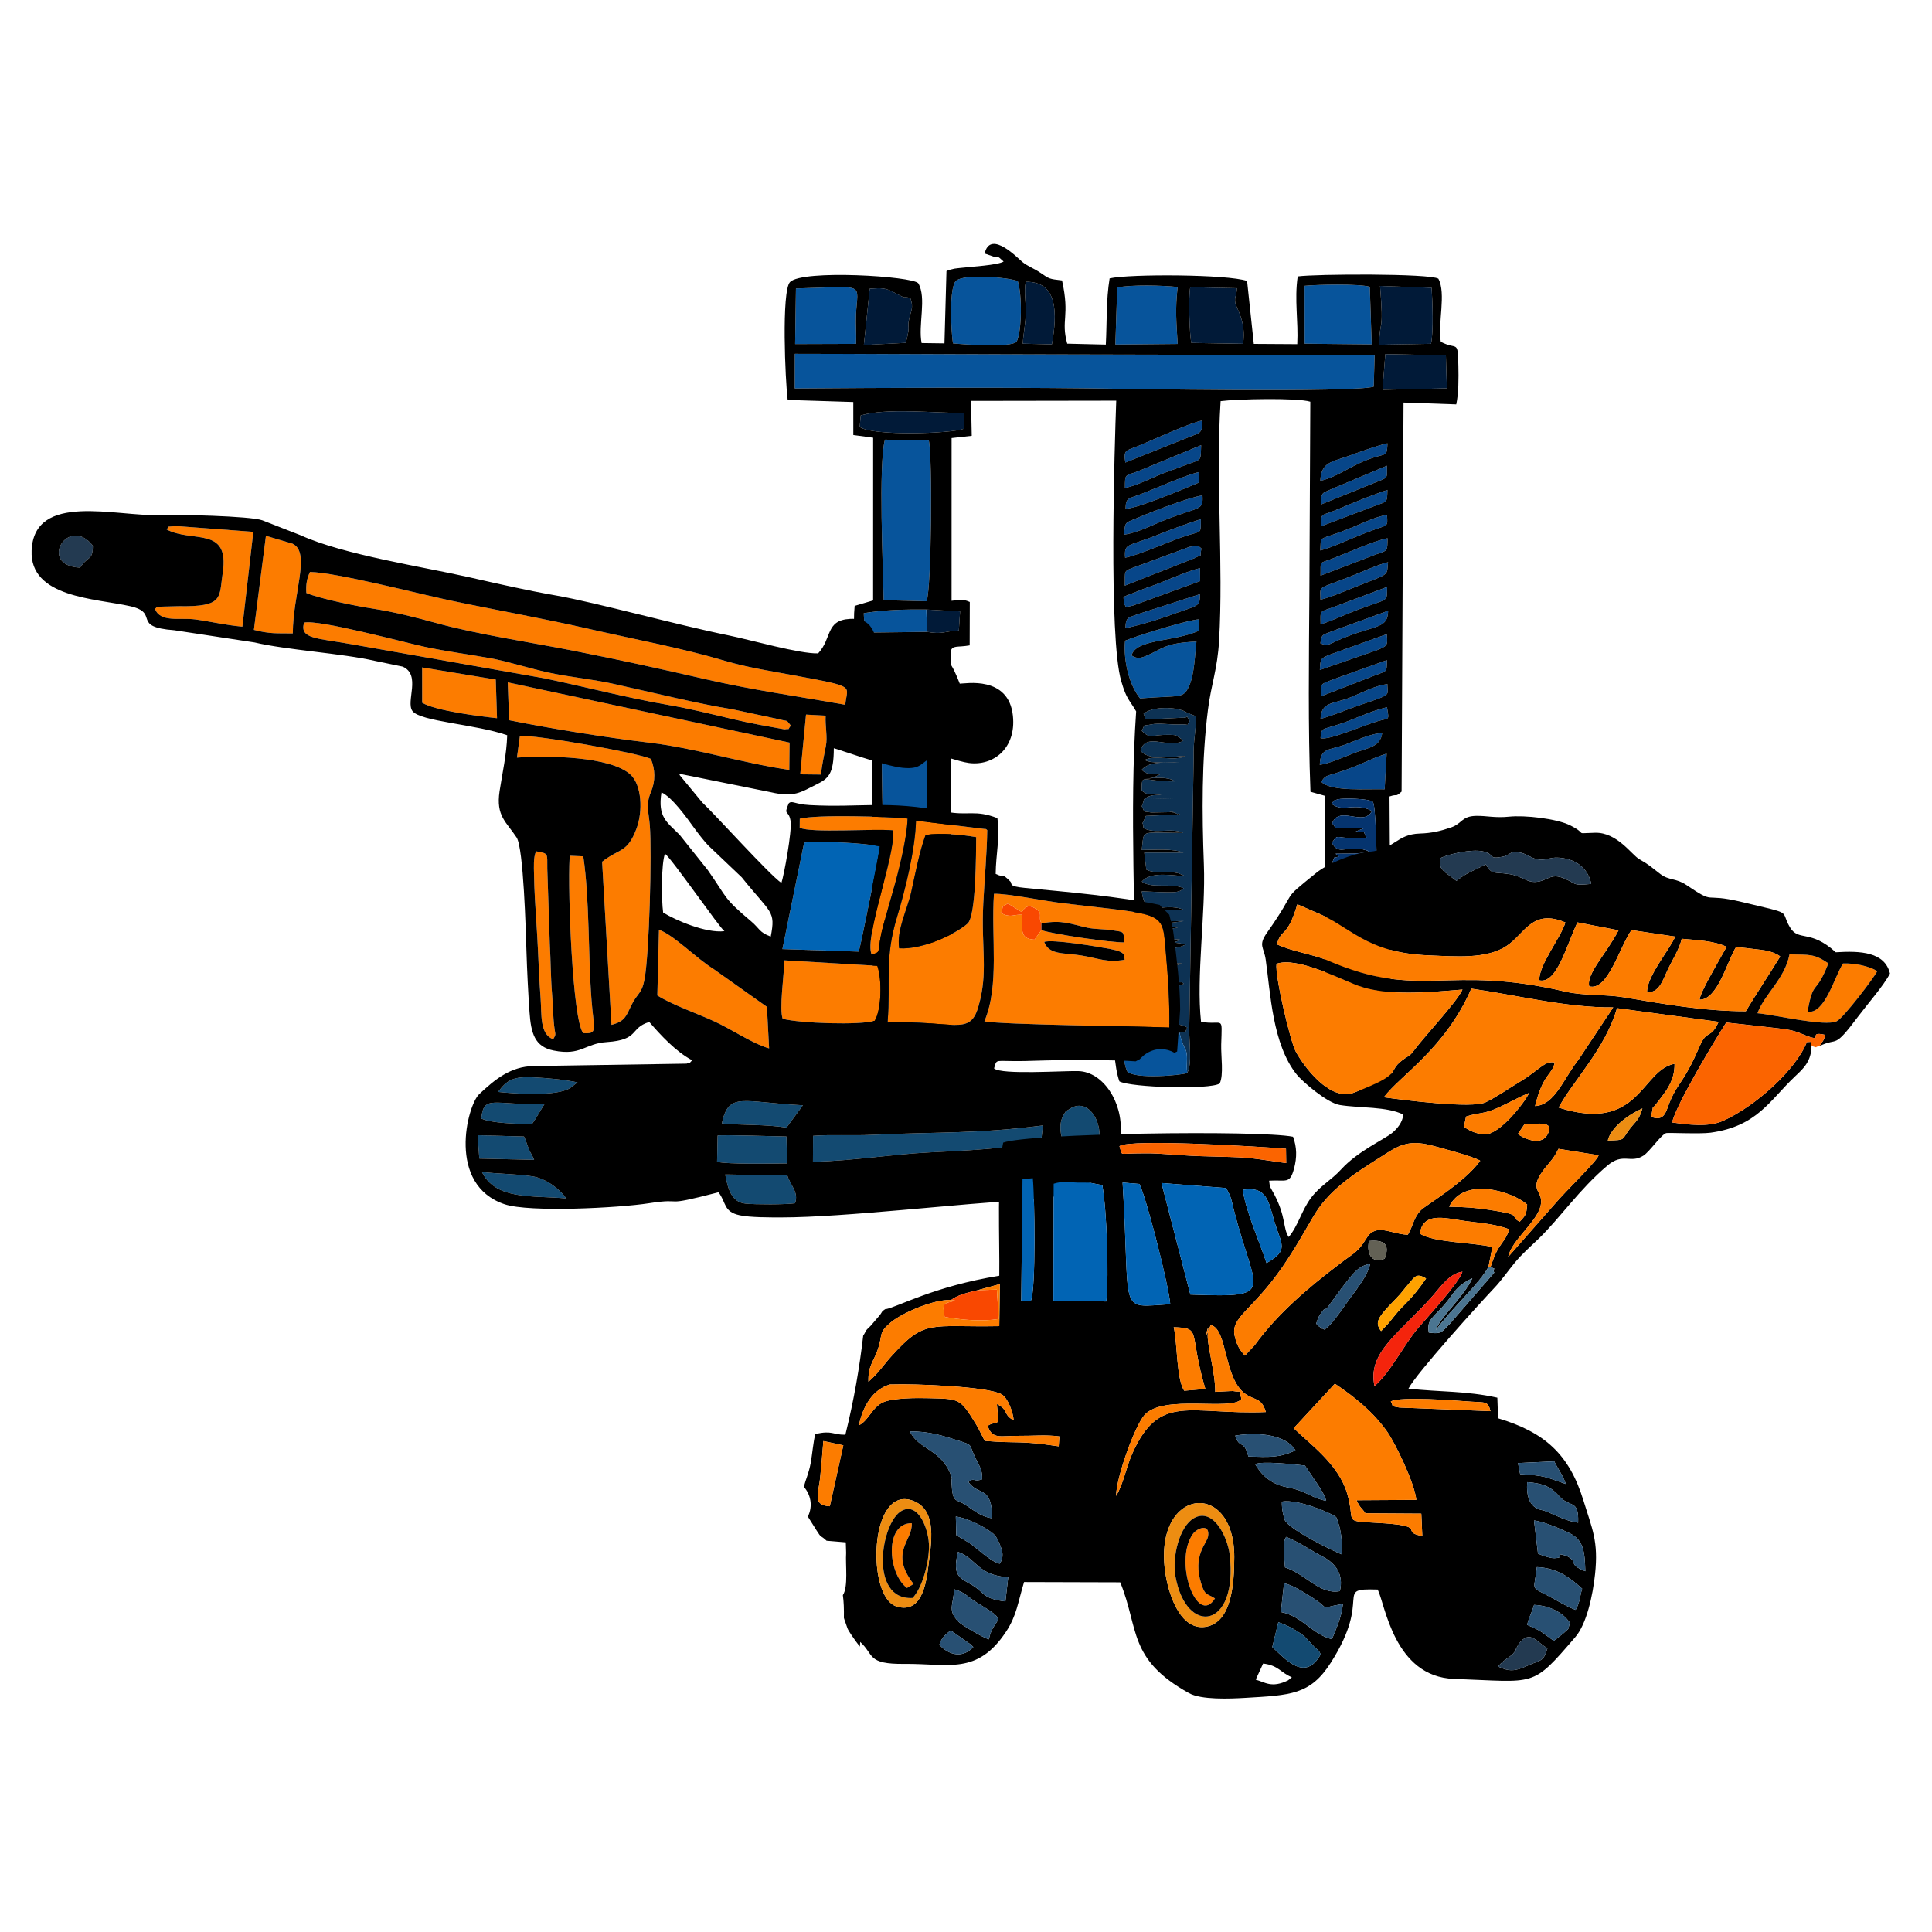 <?xml version="1.0" encoding="UTF-8"?> <svg xmlns="http://www.w3.org/2000/svg" xmlns:xlink="http://www.w3.org/1999/xlink" xmlns:xodm="http://www.corel.com/coreldraw/odm/2003" xml:space="preserve" width="16mm" height="16mm" version="1.1" style="shape-rendering:geometricPrecision; text-rendering:geometricPrecision; image-rendering:optimizeQuality; fill-rule:evenodd; clip-rule:evenodd" viewBox="0 0 1600 1600"> <defs> <style type="text/css"> .fil4 {fill:black} .fil1 {fill:#011A38} .fil10 {fill:#0164B4} .fil5 {fill:#05346F} .fil0 {fill:#074689} .fil3 {fill:#07549B} .fil2 {fill:#0D3254} .fil8 {fill:#134A71} .fil7 {fill:#233A51} .fil12 {fill:#285073} .fil16 {fill:#4B7591} .fil17 {fill:#636155} .fil11 {fill:#ED8D12} .fil15 {fill:#F4240C} .fil6 {fill:#F94801} .fil13 {fill:#FB6400} .fil9 {fill:#FC7C00} .fil14 {fill:#FEA200} </style> </defs> <g id="Слой_x0020_1">  <g id="_2683525353184"> <g> <path class="fil0" d="M1148.37 624.1c-15.43,4.99 -21.68,9.89 -42.59,16.37 -6.57,2.03 -8.71,1.86 -11.47,7.06 7.98,8.22 38.04,5.67 52.4,6.12l1.66 -29.55z"></path> <path class="fil0" d="M931.53 485l58.02 -22.87c7.47,-4.28 3.39,1.69 5.41,-7.91 -1.51,-0.96 -1.58,-3.15 -9.93,-1.32l-44.45 16.44c-10.9,3.89 -8.67,2.85 -9.05,15.66z"></path> <path class="fil0" d="M930.93 442.76c12.19,-1.71 24.51,-8.62 36.29,-13.12 26.66,-10.18 29.35,-6.83 28.62,-19.34 -10.95,1.48 -41.29,13.23 -53.48,18.45 -10.53,4.5 -10.63,2.62 -11.43,14.01z"></path> <path class="fil0" d="M930.76 500.53c4.65,2.67 -5.76,3.58 7.4,1.01l55.75 -20.31 -0.11 -10.73c-9.02,2.01 -23.77,8.54 -33.58,12.4 -5.85,2.3 -11.41,4.02 -16.21,6 -18.1,7.46 -12.63,3.08 -13.25,11.63z"></path> <path class="fil0" d="M931.65 404.03c10.14,-1.7 23.75,-9.3 34.9,-13.25 6.68,-2.36 11.46,-4.29 17.65,-6.52 11.45,-4.11 10.03,-2.64 10.53,-15.58l-52.55 21.71c-10.66,4.01 -10.52,1.64 -10.53,13.64z"></path> <path class="fil0" d="M931.95 383.07l52.36 -20.93c8.94,-3.72 12.09,-2.99 10.96,-13.77 -8.81,1.38 -39.52,15.54 -52.19,20.78 -10.39,4.29 -12.94,2.85 -11.13,13.92z"></path> <path class="fil0" d="M931.77 461.86c11.29,-2.04 37.8,-14.18 51.25,-18.37 12.2,-3.8 11.38,-1.14 11.46,-13.57 -10.88,3.56 -23.82,8.17 -34.48,12.51 -26.07,10.61 -29.1,6.78 -28.23,19.43z"></path> <path class="fil0" d="M1093.6 476.74l46.1 -17.67c9.98,-3.32 9.17,-2.64 9.43,-13.34 -11.03,2.04 -33.03,12.05 -46.01,17 -11.4,4.34 -9.14,1.12 -9.52,14.01z"></path> <path class="fil0" d="M932.19 421.18c8.08,0.75 51.04,-17.45 61.01,-21.66l-0.23 -8.56c-10.58,2.23 -36.82,13.99 -49.59,18.77 -8.59,3.22 -11.2,2.47 -11.19,11.45z"></path> <path class="fil0" d="M1093.57 496.65c9.61,-2.37 21.79,-7.84 31.7,-11.7 26.35,-10.28 23.06,-8.09 24.27,-19.39 -8.74,2.14 -22.53,8.41 -31.53,11.98 -27.51,10.93 -24.61,6.67 -24.44,19.11z"></path> <path class="fil0" d="M932.05 520.17c8.51,-1.55 25.15,-6.45 33.5,-9.48 28.82,-10.43 27.73,-7.53 28.26,-18.64l-50.5 16.24c-8.86,3.36 -11.01,2.26 -11.26,11.88z"></path> <path class="fil0" d="M1093.66 517.1c10.74,-3.44 20.41,-8.33 31.24,-12.34 26.27,-9.71 23.37,-5.78 23.9,-18.71l-45.48 17.11c-10.68,3.68 -9.84,2.13 -9.66,13.94z"></path> <path class="fil0" d="M1093.05 554.86l47.4 -16.46c8.14,-3.54 9.06,-3.27 8.03,-13.21l-46.67 16.76c-8.33,3.3 -8.3,3.56 -8.76,12.91z"></path> <path class="fil0" d="M1093.44 398.27c16.68,-4.15 25.41,-13.41 44.52,-19.45 10.25,-3.24 10.59,-0.88 11.11,-11.69 -8.58,1.82 -23.89,7.54 -32.41,10.56 -13.64,4.82 -22.74,5.14 -23.22,20.58z"></path> <path class="fil0" d="M1093.63 595.37c10.89,-3.01 21.91,-7.86 31.96,-11.25 28.45,-9.59 23.29,-7.74 23.4,-17.64 -11.15,1.59 -21.35,7.36 -31.42,11.38 -12.4,4.95 -23.74,3.15 -23.94,17.51z"></path> <path class="fil0" d="M1094.53 576.46l44.53 -17.31c9.28,-3.65 9.53,-1.92 9.53,-12.46l-45.71 16.39c-8.51,3.39 -10.12,2.8 -8.35,13.38z"></path> <path class="fil0" d="M1094 417.8l46.12 -18.69c9.48,-3.74 8.65,-2.72 8.48,-13.41l-45.16 19.04c-8.31,3.81 -9.59,2.53 -9.44,13.06z"></path> <path class="fil0" d="M1093.4 455.88c10.29,-2.72 21.37,-8.11 31.09,-11.99 4.76,-1.9 9.48,-3.72 14.51,-5.56 9.88,-3.61 10.49,-1.79 9.62,-11.93 -8.82,1.34 -20.38,6.92 -29.05,10.48 -29.32,12.04 -25.23,5.12 -26.17,19z"></path> <path class="fil0" d="M1093.49 532.75c5.99,2.81 8.21,0.33 14.56,-2.47 29.8,-13.15 41.32,-8.59 41.54,-24.48l-45.26 16.53c-9.39,3.86 -9.59,2.16 -10.84,10.42z"></path> <path class="fil0" d="M1094.43 435.71l45.07 -17.1c9.31,-3.44 9.28,-2.08 9.51,-12.9 -9.38,3.18 -21.29,7.8 -30.73,11.71 -5.16,2.14 -8.84,3.79 -14.32,5.91 -10.12,3.93 -10.12,1.68 -9.53,12.38z"></path> <path class="fil0" d="M1092.97 633.41c8.08,-0.96 21.25,-7.08 29.62,-10.22 10.25,-3.84 20.61,-4.63 22.05,-16 -8.49,-0.12 -22.12,6.29 -30.62,9.44 -13.53,5.02 -20.49,2.26 -21.05,16.78z"></path> <path class="fil0" d="M1093.62 611.28c6.42,2.2 34.5,-10.17 47.2,-14 9.91,-2.99 9.74,0.22 7.85,-11.6 -10.49,2.56 -19.23,6.26 -29.12,10.25 -24.93,10.04 -25.02,4.41 -25.93,15.35z"></path> <path class="fil1" d="M1142.24 285.48l42.87 -0.76c2.22,-9.94 1.23,-35.24 0.5,-46.39l-42.7 -1.52c3.37,41.05 -0.62,26.96 -0.67,48.67z"></path> <path class="fil1" d="M986.64 283.99l42.83 0.73c2.69,-19.35 -5.82,-29.33 -6.5,-34.25 -0.71,-5.16 1.04,-4.74 1.4,-11.77l-38.64 -0.83c-1.7,7.6 -0.62,40.1 0.91,46.12z"></path> <path class="fil1" d="M715.42 285.7l34.75 -1.76c4.44,-17.38 0.7,-10.06 2.84,-20.27 1.18,-5.62 3.98,-8.99 0.89,-16.86 -7.35,-2.04 -1.5,1.87 -13.21,-4.5 -7.46,-4.05 -10.69,-3.88 -20.42,-3.25l-4.85 46.64z"></path> <polygon class="fil1" points="1144.95,322.83 1198.23,321.62 1197.42,294.26 1147.25,293.28 "></polygon> <path class="fil1" d="M712.81 344.08l-0.84 9.44c9.99,7.71 75.35,5.72 86.22,1.57l0.44 -13.12c-23.97,0.28 -64.27,-4.41 -85.82,2.11z"></path> <path class="fil1" d="M847.01 284.63l24.13 0.55c4.41,-24.91 5.34,-52.23 -21.66,-51.81 -1.63,8.35 0.22,16.61 0.05,25.54 -0.18,9.2 -2,17.01 -2.52,25.72z"></path> <path class="fil1" d="M770.13 866.86c2.95,8.03 1.36,17.29 2.01,20.33 2.36,11.17 42.04,13.37 22.37,-22.37l-24.38 2.04z"></path> <path class="fil1" d="M767.7 523.29c13.23,2.26 14.27,-0.56 26.37,-1.16l1.04 -15.8 -27.96 -1.53 0.55 18.49z"></path> <path class="fil2" d="M976.7 855.15c0.88,2.43 1.17,4.94 2.26,7.83 0.94,2.49 3.21,7.01 3.26,7.15 1.69,5.53 -0.03,10.81 0.98,18.4 4.23,-7.29 1.56,-25.33 1.68,-35.7l3.65 -225.44c-0.44,-14.27 2.12,-22.01 1.92,-34.23l-7.36 -2.85c-0.46,-0.26 -0.92,-0.65 -1.39,-0.9 -7.14,-3.95 -27.15,-4.85 -34.68,1.73 3.49,6.53 -2.09,3.43 7.59,4.41l23.36 -1.11c7.83,0.48 3.28,-3.66 7.26,2.75 -4.44,5.41 2.93,2.16 -9.2,2.77 -6.4,0.32 -16.23,-1.45 -22.69,-0.02 -7.61,1.68 -4.47,-1.24 -7.77,5.3 6.6,6.53 7.72,3.82 18.12,3.36 2.42,-0.1 7.76,-0.15 10,0.29l6.36 4.22c-1.93,1.32 -0.63,0.92 -4.02,1.82 -12.07,3.17 -26.69,-7.55 -31.62,6.42 6.31,9.14 26.37,4.97 37.32,4.69 -8.71,4.85 -25.45,-1.31 -33.75,3.36 6.33,3.41 19.62,1.62 28.24,1.69 -10.37,0.98 -23.66,-1.31 -30.65,6.37 4.02,4.6 9.21,3.62 15.5,3.48 -0.56,0.45 -1.33,0.79 -1.87,1.04 -0.53,0.25 -1.21,0.69 -1.84,0.96l-3.48 1.33c-0.39,0.12 -4.92,0.52 -5.54,0.65 8.12,-0.51 18,-2.13 24.81,2.17 -28.09,0.39 -27.54,-7.49 -27.68,7.74 7.33,5.38 7.7,2.13 19.31,2.44 -7.4,2.11 -9.82,-0.14 -16.26,3.74l23.35 0.71c-30.5,-0.37 -22.18,-2.98 -26.3,5.94 3.24,6.35 0.24,3.73 7.77,5.22l16.46 -0.28c12.5,1.54 -10.7,-2.3 3.79,0.82 0.52,0.11 1.45,1.14 1.82,0.59 0.36,-0.54 1.22,0.38 1.79,0.44l-28.22 1.27c-4.49,10.46 -2.42,2.26 -2.03,10.06 9.7,5.31 23,-0.69 32.97,4.03 -7.44,0.02 -15.29,-0.36 -22.52,-0.31 -12,0.09 -10.29,1.36 -11.83,14.4 11.44,0 25.67,-1.33 34.47,2.18l-32.39 0.01 1.68 14.06c6.79,3.88 17.81,0.67 26.73,3.13l5.9 2.42c-11.44,-0.65 -28.8,-4.23 -36.39,4.38 8.47,6.26 23.92,0.74 34.67,5.48 -3.21,3.68 -7.91,3.36 -14.31,3.33 -6.95,-0.04 -13.42,-0.58 -20.36,-0.74 2.83,23.9 17.16,7.85 34.87,15.36 -6.45,0.09 -12.37,0.32 -18.87,0.27 -10.1,-0.08 -9.95,-1.94 -16,4.5 3.93,5.96 8.82,4.97 16,4.75 6.34,-0.19 12.51,-0.1 18.86,-0.24l-16.82 2.25c-5.92,-0.07 -10.77,-1.26 -14.95,1.29 5.42,3.02 19.96,1.31 28.05,1.3 -14.54,5.21 -29.31,-6.75 -31.64,8.77 6.91,4.41 22.61,1.34 31.89,1.55 -2.83,2.11 -0.79,1.17 -5.43,2.5l10.65 1.55c-9.67,6.09 -24.53,0.98 -35.07,4.47 -0.33,5.42 2.81,6.6 4.49,11.2l26.97 0.06c-10.57,6.24 -25.85,-2.86 -31.48,8.87 2.69,3.52 -1.09,1.46 4.99,3.73 5.99,2.24 14.46,1.16 20.95,1.19 -0.58,0.29 -1.35,0.51 -1.84,0.65l-10.63 1.48c3.95,0.1 7.03,-0.03 10.8,-0.15 0.19,-0.01 4.5,-0.1 4.82,-0.07 4.94,0.45 0.35,-1.38 4.13,1.23 -2.71,1.44 2.35,0.03 -4.81,1.7 -1.4,0.32 -4.24,0.72 -5.67,0.83 -4.09,0.32 -6.43,-0.02 -10.3,-0.13 -12.11,-0.35 -11.66,-1.5 -13.96,7.67 6.01,5.47 5.73,3.27 15.41,3.24l-12.34 3.84c4.76,0.43 8.46,0.23 13.1,0.39l12.2 2.59c-6.01,0.8 -8.62,0.2 -14.32,0.18 -6.08,-0.01 -13.4,-0.88 -14.05,5.86 -1.42,14.77 15.1,2.88 34.32,8.5l3.3 1.57c-2.5,5.34 0.18,2.97 -6.49,4.25z"></path> <path class="fil2" d="M1140.54 812.65l-5.6 0.78c-3.03,3.93 2.07,3.73 -16.31,3.59 -5.16,-0.04 -7.86,-0.4 -12.81,0.86l29.27 0.61c-5.46,3.5 -8.42,2.8 -16.38,2.66 -9.94,-0.18 -10.15,-2.35 -15.87,3.58 3.41,7.38 -0.08,3.91 7.63,6.05l22.25 -0.01c-3.33,3.35 -5.47,3.21 -13.95,3.19 -4.43,-0.01 -8.35,-0.18 -12.61,0.07l-2.29 14.12 31.78 -1.14c-4.48,3.17 -22.8,6.25 -27.42,4.47l26.01 0.15c-0.56,0.31 -1.28,0.58 -1.79,0.74 -13.53,4.42 -9.96,0.4 -27.37,3.14 -2.49,10.91 2.19,0.3 -1.78,23.26l31.54 0.14 4.86 -29.92c0.55,-12.19 0.26,-24.27 0.84,-36.34z"></path> <path class="fil3" d="M658.22 321.72c80.09,-0.61 161.27,-0.96 241.03,-0.11 32.76,0.35 221.86,3.7 238.41,-1.39l0.75 -26.07 -480.13 -1.1 -0.06 28.67z"></path> <path class="fil3" d="M734.13 540.54c-9.01,17.76 0.25,215.72 -1.12,260.01l-1.19 56.7 37.98 0.68c-0.95,-87.6 -4.7,-235.09 -0.37,-316.18l-35.3 -1.21z"></path> <path class="fil3" d="M731.83 497.02l35.55 0.89c4.08,-11.19 4.88,-119.83 1.85,-133.06l-36.36 -0.75c-5.49,20.3 -1.53,106.69 -1.04,132.92z"></path> <path class="fil3" d="M789.2 284.38c10.32,0.99 47.6,3.58 52.67,-1.32 4.56,-8.83 4.59,-39.35 1,-50.29 -8.71,-3.2 -43.1,-6.11 -50.83,-0.47 -6.31,4.6 -4.44,42.29 -2.84,52.08z"></path> <path class="fil3" d="M931.73 530.58c-1.56,17.21 3.69,37.02 12.42,47.8 34.06,-2.71 35.62,0.66 40.65,-10.34 4.36,-9.55 4.82,-26.17 6.04,-36.72 -25.36,1.11 -27.95,5.7 -39.65,10.96 -5.95,2.68 -9.15,3.78 -14.1,0.54 3.57,-13.81 35.06,-11.09 56.06,-20.57l0.11 -9.35c-9.06,0.26 -52.81,14.01 -61.53,17.68z"></path> <path class="fil3" d="M1080.47 284.63l55.5 0.57 -1.56 -47.71c-8.99,-2.57 -43.82,-1.82 -54,-0.78l0.06 47.92z"></path> <path class="fil3" d="M925.24 238.09l-1.54 47.24 51.57 -0.48c-1.03,-18.33 -2.15,-28.14 0,-47.17 -12.51,-1.37 -37.94,-2.01 -50.03,0.41z"></path> <path class="fil3" d="M659.18 238.9l-0.68 46.04 50.46 -0.17c0.36,-8.46 -0.4,-15.85 -0.06,-23.87 1.17,-27.59 9.65,-23.52 -49.72,-22z"></path> <path class="fil3" d="M983.2 888.53c-1.01,-7.59 0.71,-12.87 -0.98,-18.4 -0.05,-0.14 -2.32,-4.66 -3.26,-7.15 -1.09,-2.89 -1.38,-5.4 -2.26,-7.83l-45.75 -0.72c0.02,11.35 -1.7,22.85 2.46,32.72 5.73,7.05 46.91,3.19 49.79,1.38z"></path> <path class="fil3" d="M768.75 879.11c0.08,-2.58 -0.02,-5.32 -0.55,-7.83 -0.94,-4.48 -0.3,-2.37 -2.05,-4.93 -12.25,-1.99 -38.26,-4.06 -48.55,0.36l-0.08 19.18c0.94,3.17 1.14,2.85 2.19,4.41 9.63,1.54 39.89,3.85 47.25,0.87 1.01,-3.68 1.65,-7.95 1.79,-12.06z"></path> <path class="fil3" d="M767.7 523.29l-0.55 -18.49c-17.16,-0.21 -35.9,0.31 -51.82,3.01l0.86 16.11 51.51 -0.63z"></path> <path class="fil4" d="M717.6 866.71c10.29,-4.42 36.3,-2.35 48.55,-0.36 1.75,2.56 1.11,0.45 2.05,4.93 0.53,2.51 0.63,5.25 0.55,7.83 -0.14,4.11 -0.78,8.38 -1.79,12.06 -7.36,2.98 -37.62,0.67 -47.25,-0.87 -1.05,-1.56 -1.25,-1.24 -2.19,-4.41l0.08 -19.18zm52.53 0.15l24.38 -2.04c19.67,35.74 -20.01,33.54 -22.37,22.37 -0.65,-3.04 0.94,-12.3 -2.01,-20.33zm370.41 -54.21c-0.58,12.07 -0.29,24.15 -0.84,36.34l-4.86 29.92 -31.54 -0.14c3.97,-22.96 -0.71,-12.35 1.78,-23.26 17.41,-2.74 13.84,1.28 27.37,-3.14 0.51,-0.16 1.23,-0.43 1.79,-0.74l-26.01 -0.15c4.62,1.78 22.94,-1.3 27.42,-4.47l-31.78 1.14 2.29 -14.12c4.26,-0.25 8.18,-0.08 12.61,-0.07 8.48,0.02 10.62,0.16 13.95,-3.19l-22.25 0.01c-7.71,-2.14 -4.22,1.33 -7.63,-6.05 5.72,-5.93 5.93,-3.76 15.87,-3.58 7.96,0.14 10.92,0.84 16.38,-2.66l-29.27 -0.61c4.95,-1.26 7.65,-0.9 12.81,-0.86 18.38,0.14 13.28,0.34 16.31,-3.59 -5.23,1.04 -8.63,0.34 -14.09,0.4 -8.32,0.08 -12.13,1.14 -17.79,-3.2 4.64,-9.71 3.9,-4.92 30.71,-5.67 -3.39,-2.7 0.02,-1.07 -5.13,-2.56l-1.87 -1.03c7.59,-1.69 2.71,0.36 6.64,-2.82l-22.89 0.02c-7.47,-2.02 -4.1,1.46 -6.97,-6.06 4.51,-5.81 3.18,-4.08 12.94,-3.86 6.07,0.14 11.39,0.54 17.62,0.47 -4.32,-3.83 0.68,-1.15 -5.37,-3.02 -5.96,-1.85 -16.5,-0.8 -22.95,-0.56l20.96 -0.25c6.17,-1.3 3.39,-0.16 6.19,-2.85l-22.4 -0.48c-7.17,-1.76 -4.03,1.48 -7.32,-5.56 7.8,-7.01 11.63,-1.41 21.62,-2.88l-18.96 -4.15 28.32 -0.06c-9.25,-8.68 -18.83,-1.35 -30.05,-4.99l0.98 -12.6c5.88,1.65 7.15,1.58 13.68,1.67 12.4,0.17 12.19,-1.13 14.65,-3.17l-28.36 -2.98c-0.54,-0.23 -1.25,-0.6 -1.77,-1.05 6.86,-13.28 15.57,0.67 28.33,-8.72l-25.5 -0.54c6.96,1.85 22.25,1.38 27.58,-2.94l-23.1 -0.23c-8.63,-2.56 -3.24,2.28 -6.54,-5.69 7.19,-8.97 18.66,1.89 29.32,-6.04 -2.61,-4.65 -4.39,-4.66 -14.66,-4.51 -10.59,0.16 -10.54,2.52 -15.38,-3.54 3.01,-5.93 -0.33,-2.67 5.4,-4.64l-2.73 -2.33c9.92,-0.28 20.54,0.69 27.65,-2.18l-6.91 -1.95c-14.06,-1.24 -18.62,4.85 -23.78,-5.01 6.53,-8.84 1.02,-2.32 28.81,-3.93 -4.09,-6.55 1.35,-4.9 -10.42,-4.76l8.63 -3.45c-5.05,-0.1 -10.88,0.34 -15.57,0.18 -10.47,-0.38 -6.61,1.64 -11.22,-4.15 6.08,-15.2 26.08,3.27 32.95,-10.07l-3.56 -1.78c-14.29,-4.37 -20.38,2.76 -29.99,-4.26 3.56,-4.01 0.97,-2.26 5.77,-3.77 2.61,-0.83 24.94,-0.86 28.45,2.19 4.76,4.14 3.55,139.98 3.68,148.58zm-406.41 -272.11l35.3 1.21c-4.33,81.09 -0.58,228.58 0.37,316.18l-37.98 -0.68 1.19 -56.7c1.37,-44.29 -7.89,-242.25 1.12,-260.01zm412.58 113.11c-14.36,-0.45 -44.42,2.1 -52.4,-6.12 2.76,-5.2 4.9,-5.03 11.47,-7.06 20.91,-6.48 27.16,-11.38 42.59,-16.37l-1.66 29.55zm-53.74 -20.24c0.56,-14.52 7.52,-11.76 21.05,-16.78 8.5,-3.15 22.13,-9.56 30.62,-9.44 -1.44,11.37 -11.8,12.16 -22.05,16 -8.37,3.14 -21.54,9.26 -29.62,10.22zm0.65 -22.13c0.91,-10.94 1,-5.31 25.93,-15.35 9.89,-3.99 18.63,-7.69 29.12,-10.25 1.89,11.82 2.06,8.61 -7.85,11.6 -12.7,3.83 -40.78,16.2 -47.2,14zm-110.42 277.25c-2.88,1.81 -44.06,5.67 -49.79,-1.38 -4.16,-9.87 -2.44,-21.37 -2.46,-32.72l45.75 0.72c6.67,-1.28 3.99,1.09 6.49,-4.25l-3.3 -1.57c-19.22,-5.62 -35.74,6.27 -34.32,-8.5 0.65,-6.74 7.97,-5.87 14.05,-5.86 5.7,0.02 8.31,0.62 14.32,-0.18l-12.2 -2.59c-4.64,-0.16 -8.34,0.04 -13.1,-0.39l12.34 -3.84c-9.68,0.03 -9.4,2.23 -15.41,-3.24 2.3,-9.17 1.85,-8.02 13.96,-7.67 3.87,0.11 6.21,0.45 10.3,0.13 1.43,-0.11 4.27,-0.51 5.67,-0.83 7.16,-1.67 2.1,-0.26 4.81,-1.7 -3.78,-2.61 0.81,-0.78 -4.13,-1.23 -0.32,-0.03 -4.63,0.06 -4.82,0.07 -3.77,0.12 -6.85,0.25 -10.8,0.15l10.63 -1.48c0.49,-0.14 1.26,-0.36 1.84,-0.65 -6.49,-0.03 -14.96,1.05 -20.95,-1.19 -6.08,-2.27 -2.3,-0.21 -4.99,-3.73 5.63,-11.73 20.91,-2.63 31.48,-8.87l-26.97 -0.06c-1.68,-4.6 -4.82,-5.78 -4.49,-11.2 10.54,-3.49 25.4,1.62 35.07,-4.47l-10.65 -1.55c4.64,-1.33 2.6,-0.39 5.43,-2.5 -9.28,-0.21 -24.98,2.86 -31.89,-1.55 2.33,-15.52 17.1,-3.56 31.64,-8.77 -8.09,0.01 -22.63,1.72 -28.05,-1.3 4.18,-2.55 9.03,-1.36 14.95,-1.29l16.82 -2.25c-6.35,0.14 -12.52,0.05 -18.86,0.24 -7.18,0.22 -12.07,1.21 -16,-4.75 6.05,-6.44 5.9,-4.58 16,-4.5 6.5,0.05 12.42,-0.18 18.87,-0.27 -17.71,-7.51 -32.04,8.54 -34.87,-15.36 6.94,0.16 13.41,0.7 20.36,0.74 6.4,0.03 11.1,0.35 14.31,-3.33 -10.75,-4.74 -26.2,0.78 -34.67,-5.48 7.59,-8.61 24.95,-5.03 36.39,-4.38l-5.9 -2.42c-8.92,-2.46 -19.94,0.75 -26.73,-3.13l-1.68 -14.06 32.39 -0.01c-8.8,-3.51 -23.03,-2.18 -34.47,-2.18 1.54,-13.04 -0.17,-14.31 11.83,-14.4 7.23,-0.05 15.08,0.33 22.52,0.31 -9.97,-4.72 -23.27,1.28 -32.97,-4.03 -0.39,-7.8 -2.46,0.4 2.03,-10.06l28.22 -1.27c-0.57,-0.06 -1.43,-0.98 -1.79,-0.44 -0.37,0.55 -1.3,-0.48 -1.82,-0.59 -14.49,-3.12 8.71,0.72 -3.79,-0.82l-16.46 0.28c-7.53,-1.49 -4.53,1.13 -7.77,-5.22 4.12,-8.92 -4.2,-6.31 26.3,-5.94l-23.35 -0.71c6.44,-3.88 8.86,-1.63 16.26,-3.74 -11.61,-0.31 -11.98,2.94 -19.31,-2.44 0.14,-15.23 -0.41,-7.35 27.68,-7.74 -6.81,-4.3 -16.69,-2.68 -24.81,-2.17 0.62,-0.13 5.15,-0.53 5.54,-0.65l3.48 -1.33c0.63,-0.27 1.31,-0.71 1.84,-0.96 0.54,-0.25 1.31,-0.59 1.87,-1.04 -6.29,0.14 -11.48,1.12 -15.5,-3.48 6.99,-7.68 20.28,-5.39 30.65,-6.37 -8.62,-0.07 -21.91,1.72 -28.24,-1.69 8.3,-4.67 25.04,1.49 33.75,-3.36 -10.95,0.28 -31.01,4.45 -37.32,-4.69 4.93,-13.97 19.55,-3.25 31.62,-6.42 3.39,-0.9 2.09,-0.5 4.02,-1.82l-6.36 -4.22c-2.24,-0.44 -7.58,-0.39 -10,-0.29 -10.4,0.46 -11.52,3.17 -18.12,-3.36 3.3,-6.54 0.16,-3.62 7.77,-5.3 6.46,-1.43 16.29,0.34 22.69,0.02 12.13,-0.61 4.76,2.64 9.2,-2.77 -3.98,-6.41 0.57,-2.27 -7.26,-2.75l-23.36 1.11c-9.68,-0.98 -4.1,2.12 -7.59,-4.41 7.53,-6.58 27.54,-5.68 34.68,-1.73 0.47,0.25 0.93,0.64 1.39,0.9l7.36 2.85c0.2,12.22 -2.36,19.96 -1.92,34.23l-3.65 225.44c-0.12,10.37 2.55,28.41 -1.68,35.7zm110.43 -293.16c0.2,-14.36 11.54,-12.56 23.94,-17.51 10.07,-4.02 20.27,-9.79 31.42,-11.38 -0.11,9.9 5.05,8.05 -23.4,17.64 -10.05,3.39 -21.07,8.24 -31.96,11.25zm0.9 -18.91c-1.77,-10.58 -0.16,-9.99 8.35,-13.38l45.71 -16.39c0,10.54 -0.25,8.81 -9.53,12.46l-44.53 17.31zm-1.48 -21.6c0.46,-9.35 0.43,-9.61 8.76,-12.91l46.67 -16.76c1.03,9.94 0.11,9.67 -8.03,13.21l-47.4 16.46zm-161.32 -24.28c8.72,-3.67 52.47,-17.42 61.53,-17.68l-0.11 9.35c-21,9.48 -52.49,6.76 -56.06,20.57 4.95,3.24 8.15,2.14 14.1,-0.54 11.7,-5.26 14.29,-9.85 39.65,-10.96 -1.22,10.55 -1.68,27.17 -6.04,36.72 -5.03,11 -6.59,7.63 -40.65,10.34 -8.73,-10.78 -13.98,-30.59 -12.42,-47.8zm-164.58 -25.78l27.96 1.53 -1.04 15.8c-12.1,0.6 -13.14,3.42 -26.37,1.16l-51.51 0.63 -0.86 -16.11c15.92,-2.7 34.66,-3.22 51.82,-3.01zm326.34 27.95c1.25,-8.26 1.45,-6.56 10.84,-10.42l45.26 -16.53c-0.22,15.89 -11.74,11.33 -41.54,24.48 -6.35,2.8 -8.57,5.28 -14.56,2.47zm-161.44 -12.58c0.25,-9.62 2.4,-8.52 11.26,-11.88l50.5 -16.24c-0.53,11.11 0.56,8.21 -28.26,18.64 -8.35,3.03 -24.99,7.93 -33.5,9.48zm161.61 -3.07c-0.18,-11.81 -1.02,-10.26 9.66,-13.94l45.48 -17.11c-0.53,12.93 2.37,9 -23.9,18.71 -10.83,4.01 -20.5,8.9 -31.24,12.34zm-361.83 -20.08c-0.49,-26.23 -4.45,-112.62 1.04,-132.92l36.36 0.75c3.03,13.23 2.23,121.87 -1.85,133.06l-35.55 -0.89zm198.93 3.51c0.62,-8.55 -4.85,-4.17 13.25,-11.63 4.8,-1.98 10.36,-3.7 16.21,-6 9.81,-3.86 24.56,-10.39 33.58,-12.4l0.11 10.73 -55.75 20.31c-13.16,2.57 -2.75,1.66 -7.4,-1.01zm162.81 -3.88c-0.17,-12.44 -3.07,-8.18 24.44,-19.11 9,-3.57 22.79,-9.84 31.53,-11.98 -1.21,11.3 2.08,9.11 -24.27,19.39 -9.91,3.86 -22.09,9.33 -31.7,11.7zm-162.04 -11.65c0.38,-12.81 -1.85,-11.77 9.05,-15.66l44.45 -16.44c8.35,-1.83 8.42,0.36 9.93,1.32 -2.02,9.6 2.06,3.63 -5.41,7.91l-58.02 22.87zm162.07 -8.26c0.38,-12.89 -1.88,-9.67 9.52,-14.01 12.98,-4.95 34.98,-14.96 46.01,-17 -0.26,10.7 0.55,10.02 -9.43,13.34l-46.1 17.67zm-161.83 -14.88c-0.87,-12.65 2.16,-8.82 28.23,-19.43 10.66,-4.34 23.6,-8.95 34.48,-12.51 -0.08,12.43 0.74,9.77 -11.46,13.57 -13.45,4.19 -39.96,16.33 -51.25,18.37zm161.63 -5.98c0.94,-13.88 -3.15,-6.96 26.17,-19 8.67,-3.56 20.23,-9.14 29.05,-10.48 0.87,10.14 0.26,8.32 -9.62,11.93 -5.03,1.84 -9.75,3.66 -14.51,5.56 -9.72,3.88 -20.8,9.27 -31.09,11.99zm-162.47 -13.12c0.8,-11.39 0.9,-9.51 11.43,-14.01 12.19,-5.22 42.53,-16.97 53.48,-18.45 0.73,12.51 -1.96,9.16 -28.62,19.34 -11.78,4.5 -24.1,11.41 -36.29,13.12zm163.5 -7.05c-0.59,-10.7 -0.59,-8.45 9.53,-12.38 5.48,-2.12 9.16,-3.77 14.32,-5.91 9.44,-3.91 21.35,-8.53 30.73,-11.71 -0.23,10.82 -0.2,9.46 -9.51,12.9l-45.07 17.1zm-162.24 -14.53c-0.01,-8.98 2.6,-8.23 11.19,-11.45 12.77,-4.78 39.01,-16.54 49.59,-18.77l0.23 8.56c-9.97,4.21 -52.93,22.41 -61.01,21.66zm161.81 -3.38c-0.15,-10.53 1.13,-9.25 9.44,-13.06l45.16 -19.04c0.17,10.69 1,9.67 -8.48,13.41l-46.12 18.69zm-162.35 -13.77c0.01,-12 -0.13,-9.63 10.53,-13.64l52.55 -21.71c-0.5,12.94 0.92,11.47 -10.53,15.58 -6.19,2.23 -10.97,4.16 -17.65,6.52 -11.15,3.95 -24.76,11.55 -34.9,13.25zm161.79 -5.76c0.48,-15.44 9.58,-15.76 23.22,-20.58 8.52,-3.02 23.83,-8.74 32.41,-10.56 -0.52,10.81 -0.86,8.45 -11.11,11.69 -19.11,6.04 -27.84,15.3 -44.52,19.45zm-161.49 -15.2c-1.81,-11.07 0.74,-9.63 11.13,-13.92 12.67,-5.24 43.38,-19.4 52.19,-20.78 1.13,10.78 -2.02,10.05 -10.96,13.77l-52.36 20.93zm-219.14 -38.99c21.55,-6.52 61.85,-1.83 85.82,-2.11l-0.44 13.12c-10.87,4.15 -76.23,6.14 -86.22,-1.57l0.84 -9.44zm434.44 -50.8l50.17 0.98 0.81 27.36 -53.28 1.21 2.3 -29.55zm-488.97 -0.23l480.13 1.1 -0.75 26.07c-16.55,5.09 -205.65,1.74 -238.41,1.39 -79.76,-0.85 -160.94,-0.5 -241.03,0.11l0.06 -28.67zm483.96 -7.57c0.05,-21.71 4.04,-7.62 0.67,-48.67l42.7 1.52c0.73,11.15 1.72,36.45 -0.5,46.39l-42.87 0.76zm-61.83 -48.77c10.18,-1.04 45.01,-1.79 54,0.78l1.56 47.71 -55.5 -0.57 -0.06 -47.92zm-233.4 47.92c0.52,-8.71 2.34,-16.52 2.52,-25.72 0.17,-8.93 -1.68,-17.19 -0.05,-25.54 27,-0.42 26.07,26.9 21.66,51.81l-24.13 -0.55zm-187.83 -45.73c59.37,-1.52 50.89,-5.59 49.72,22 -0.34,8.02 0.42,15.41 0.06,23.87l-50.46 0.17 0.68 -46.04zm130.02 45.48c-1.6,-9.79 -3.47,-47.48 2.84,-52.08 7.73,-5.64 42.12,-2.73 50.83,0.47 3.59,10.94 3.56,41.46 -1,50.29 -5.07,4.9 -42.35,2.31 -52.67,1.32zm-68.93 -45.32c9.73,-0.63 12.96,-0.8 20.42,3.25 11.71,6.37 5.86,2.46 13.21,4.5 3.09,7.87 0.29,11.24 -0.89,16.86 -2.14,10.21 1.6,2.89 -2.84,20.27l-34.75 1.76 4.85 -46.64zm266.37 44.93c-1.53,-6.02 -2.61,-38.52 -0.91,-46.12l38.64 0.83c-0.36,7.03 -2.11,6.61 -1.4,11.77 0.68,4.92 9.19,14.9 6.5,34.25l-42.83 -0.73zm-61.4 -45.9c12.09,-2.42 37.52,-1.78 50.03,-0.41 -2.15,19.03 -1.03,28.84 0,47.17l-51.57 0.48 1.54 -47.24zm-109.43 -29.53c1.52,2.86 -4.74,-0.35 6.78,3.88 5.88,2.16 1.55,-2.37 8.56,4.17 -4.79,3.05 -27.44,4.27 -35.54,5.26 -0.71,0.09 -4.26,0.43 -5.13,0.6l-3.38 0.81c-0.51,0.14 -1.23,0.45 -1.64,0.58 -0.41,0.12 -1.13,0.33 -1.63,0.63l-1.67 59.88 -18.91 -0.26c-3.05,-14.84 4.33,-37.43 -2.77,-49.52 -4.7,-5.86 -95.93,-11.54 -106.22,-1.02 -7.18,7.53 -3.96,82.05 -1.93,97.65l54.34 1.72 0.01 27.33 16.42 2.23 -0.03 134.75 -15.28 4.52c-0.77,7.23 -0.81,18.53 0.2,25.06 1.73,11.21 5.16,7.72 15.81,9.95 -2.5,105.22 -1.18,213.42 -0.81,319.12l-14.61 2.47c-2.72,12.72 -6.45,39.84 9.85,42.04l40.07 0.2c15.13,0.23 36.78,4.57 47.56,-1.64 2.25,-11.86 1.84,-27.76 0.7,-39.86 -6.85,-0.95 -12.28,-0.03 -18.71,-3.44l-0.57 -316.24c1.56,-5.34 5.3,-3.12 15.76,-4.96l0.1 -35.95c-6.6,-2.87 -8.09,-1.65 -15.09,-0.98l0.02 -134.75 16.69 -1.87 -0.61 -28.91 120.27 -0.19c-1.37,37.77 -6.41,195.93 4.11,232.16 4.51,15.57 6.73,15.31 12.38,25.15 -5.78,83.11 0.14,173.76 -1.08,257.91l-16.49 0.1c-2.01,13.72 -0.41,36.95 3.7,48.4 9.37,5.09 74.87,7.07 83.05,1.75 3.47,-7.17 0.97,-22.57 1.26,-32.35 0.72,-25.03 2.16,-15.6 -16.7,-18.69 -4.11,-37.62 3.89,-89.58 2.35,-130.26 -1.59,-42.12 -1.92,-86.81 3.41,-128.51 2.69,-21.07 7.8,-33.13 9.18,-56.85 3.69,-63.5 -2.88,-133.51 1.26,-198.41 13.74,-1.82 63.85,-2.87 74.29,0.46l-0.78 159.8c-0.35,53.8 -1.17,109.57 0.92,163.22l11.73 3.3 0.04 241.78c15.33,1.01 40.84,3.82 55.15,-0.46l-1.46 -240.71c7.54,-2.6 4.03,1.13 10,-4.03l1.6 -322.21 43.67 1.53c2.01,-9.25 1.97,-21.87 1.75,-31.8 -0.51,-22.43 -0.8,-12.76 -14.57,-20.04 -2.62,-15.35 4.63,-40.05 -2.01,-52.27 -7.02,-4.38 -101.98,-3.96 -116.47,-1.86 -2.87,19.47 0.63,36.87 -0.38,56.09l-35.99 -0.22 -5.55 -52.11c-16.04,-5.58 -97.14,-5.9 -113.85,-2.16 -3,18.47 -2.14,35.97 -3.15,54.85l-31.95 -0.77c-5.49,-19.74 2.38,-22.19 -4.3,-52.36 -10.98,-1.26 -10.44,-1.29 -17.95,-6.36 -6.01,-4.05 -10.45,-5.27 -14.96,-8.98 -3.69,-3.03 -25.42,-25.92 -30.82,-8.35z"></path> <path class="fil5" d="M1134.94 813.43l5.6 -0.78c-0.13,-8.6 1.08,-144.44 -3.68,-148.58 -3.51,-3.05 -25.84,-3.02 -28.45,-2.19 -4.8,1.51 -2.21,-0.24 -5.77,3.77 9.61,7.02 15.7,-0.11 29.99,4.26l3.56 1.78c-6.87,13.34 -26.87,-5.13 -32.95,10.07 4.61,5.79 0.75,3.77 11.22,4.15 4.69,0.16 10.52,-0.28 15.57,-0.18l-8.63 3.45c11.77,-0.14 6.33,-1.79 10.42,4.76 -27.79,1.61 -22.28,-4.91 -28.81,3.93 5.16,9.86 9.72,3.77 23.78,5.01l6.91 1.95c-7.11,2.87 -17.73,1.9 -27.65,2.18l2.73 2.33c-5.73,1.97 -2.39,-1.29 -5.4,4.64 4.84,6.06 4.79,3.7 15.38,3.54 10.27,-0.15 12.05,-0.14 14.66,4.51 -10.66,7.93 -22.13,-2.93 -29.32,6.04 3.3,7.97 -2.09,3.13 6.54,5.69l23.1 0.23c-5.33,4.32 -20.62,4.79 -27.58,2.94l25.5 0.54c-12.76,9.39 -21.47,-4.56 -28.33,8.72 0.52,0.45 1.23,0.82 1.77,1.05l28.36 2.98c-2.46,2.04 -2.25,3.34 -14.65,3.17 -6.53,-0.09 -7.8,-0.02 -13.68,-1.67l-0.98 12.6c11.22,3.64 20.8,-3.69 30.05,4.99l-28.32 0.06 18.96 4.15c-9.99,1.47 -13.82,-4.13 -21.62,2.88 3.29,7.04 0.15,3.8 7.32,5.56l22.4 0.48c-2.8,2.69 -0.02,1.55 -6.19,2.85l-20.96 0.25c6.45,-0.24 16.99,-1.29 22.95,0.56 6.05,1.87 1.05,-0.81 5.37,3.02 -6.23,0.07 -11.55,-0.33 -17.62,-0.47 -9.76,-0.22 -8.43,-1.95 -12.94,3.86 2.87,7.52 -0.5,4.04 6.97,6.06l22.89 -0.02c-3.93,3.18 0.95,1.13 -6.64,2.82l1.87 1.03c5.15,1.49 1.74,-0.14 5.13,2.56 -26.81,0.75 -26.07,-4.04 -30.71,5.67 5.66,4.34 9.47,3.28 17.79,3.2 5.46,-0.06 8.86,0.64 14.09,-0.4z"></path> </g> <g> <path class="fil6" d="M862.45 770.25l0.04 -5.6c-3.21,-5.54 1.78,-8.03 -4.7,-12.09 -6.17,-3.87 -9.02,-1.41 -11.52,2.83l-11.65 -7.2c-6.58,4.44 -2.78,-0.4 -5.29,7.14 -2.21,0.05 2.03,2.19 3.91,2.62 5.48,1.24 6.27,-0.59 12.99,-0.41 1.36,9.69 -3.54,20.07 10.54,20.65l5.68 -7.94z"></path> <path class="fil7" d="M66.29 470.09c7,-10.3 10.49,-5.58 10.62,-18.17 -20.42,-25.92 -46,16.55 -10.62,18.17z"></path> <path class="fil8" d="M673.35 940.66l-0.1 21.51c34.5,-0.97 64.88,-6.2 96.28,-7.81 25.3,-1.29 69.75,-3.07 92.75,-9.51l1.45 -12.8c-56.16,7.19 -85.84,5.11 -141.82,7.81 -15.85,0.77 -33.72,-0.41 -48.56,0.8z"></path> <path class="fil8" d="M593.86 962.12c7.53,2.22 47.42,1.49 57.92,1.36l-0.46 -22.27c-8.21,-0.08 -53.58,-1.64 -57.01,-0.79l-0.45 21.7z"></path> <path class="fil8" d="M658.42 996.5c3.33,-9.22 -3.91,-14.76 -6.38,-23.08l-51.43 -0.78c2.05,10.87 4.7,22.95 16.84,24.14 8.33,0.82 32.95,0.85 40.97,-0.28z"></path> <path class="fil8" d="M885.39 918.65c-3.57,2.49 -1.32,-0.62 -4.48,4.56 -9.42,15.45 7.74,46.66 22.22,34.39 17.13,-14.52 1.87,-52.61 -17.74,-38.95z"></path> <path class="fil8" d="M597.77 930.37c18.69,1.72 34.52,0.58 53.61,3.42l13.54 -18.45c-50.53,-2.46 -61.28,-11.55 -67.15,15.03z"></path> <path class="fil8" d="M468.9 992.47c-5.77,-8.36 -17.15,-16.48 -27.7,-18.23 -12.59,-2.09 -28.61,-1.99 -42.1,-3.66 11.62,23.42 41.15,19.29 69.8,21.89z"></path> <path class="fil8" d="M396.96 959.5l45.38 1.01c-2.23,-5.35 -2.9,-5.26 -4.51,-9.17l-2.6 -7.27c-0.16,-0.4 -0.51,-1.12 -0.64,-1.44 -0.14,-0.32 -0.36,-1.01 -0.68,-1.42l-38.38 -1.07 1.43 19.36z"></path> <path class="fil8" d="M398.58 926.3c8.18,3.93 29.68,4.47 42,4.6 3.6,-5.05 6.31,-10.25 10.33,-16.53 -42.64,0.98 -50.27,-8.12 -52.33,11.93z"></path> <path class="fil8" d="M412.51 904.27c12.67,1.36 47.72,4.13 59.61,-3.18l6.17 -4.72c-10.8,-2.33 -25.02,-3.61 -36.33,-4.15 -16.44,-0.8 -21.85,1.76 -29.45,12.05z"></path> <path class="fil9" d="M895.76 791.32c-14.69,-2.47 -26.74,-0.15 -30.97,-11.21 5.67,-2.6 44.13,3.81 54.59,5.8 14.19,2.7 11.13,5.71 12.05,8.91 -14.58,2.59 -21.45,-1.12 -35.67,-3.5zm-33.27 -26.67c17.57,-3.07 24.08,0.64 38.19,3.67 6.21,1.33 13.47,0.99 20.25,2.05 10.39,1.61 9.44,0.59 10.13,10.08 -9.96,0.38 -60.68,-7.04 -68.61,-10.2l-5.68 7.94c-14.08,-0.58 -9.18,-10.96 -10.54,-20.65 -6.72,-0.18 -7.51,1.65 -12.99,0.41 -1.88,-0.43 -6.12,-2.57 -3.91,-2.62 2.51,-7.54 -1.29,-2.7 5.29,-7.14l11.65 7.2c2.5,-4.24 5.35,-6.7 11.52,-2.83 6.48,4.06 1.49,6.55 4.7,12.09zm-47.26 81.19c16.77,2.9 123.1,3.87 153.18,5.15 0.22,-21.56 -0.94,-40.2 -2.8,-60.81 -3.33,-36.66 2.13,-31.63 -86.69,-42.32 -14.03,-1.69 -44.87,-8.03 -55.77,-7.63 -2.44,36.22 4.75,75.66 -7.92,105.61z"></path> <path class="fil9" d="M253.72 491.11c10.98,4.6 40.49,10.69 53.9,12.73 18.86,2.88 36.87,7.5 54.13,12.25 33.44,9.22 77.54,15.81 112.35,22.66 38.67,7.6 73.41,15.27 110.9,23.88 39.21,9.01 74.66,13.81 115.03,21.04 1.38,-16.18 10.31,-14.58 -41.57,-24.2 -19.82,-3.68 -39.33,-6.62 -58.2,-12.23 -35.51,-10.57 -76.08,-18.07 -112.61,-26.44 -38.37,-8.8 -76.59,-15.46 -115.16,-23.6 -26.32,-5.55 -93.3,-23.01 -115.78,-23.53 -2.51,5.36 -3.53,10.34 -2.99,17.44z"></path> <path class="fil9" d="M744.65 785.34c-2.31,-15.31 6.84,-32.05 10.06,-46.86 3.31,-15.24 6.83,-33.44 11.82,-47.01 12.53,-1.89 29.92,-0.23 41.91,1.79 -0.14,12.13 0.04,65.17 -7.12,71.59 -9.11,8.19 -36.64,21.77 -56.67,20.49zm-9.6 61.43c54.26,-1.89 67.92,11.42 75.03,-12.57 8.66,-29.28 2.29,-48.43 4.24,-86.29 0.97,-18.84 3.06,-42.5 3.27,-60.43 -0.49,-0.32 -1.25,-1.32 -1.52,-0.86l-57.48 -7c-0.67,24.33 -8.87,57.17 -15.6,79.44 -10.75,35.56 -5.14,51.5 -7.94,87.71z"></path> <path class="fil9" d="M428.1 627.42c25.17,-1.84 77.55,-1.17 94.05,14.09 9.38,8.68 10.32,30.39 5.03,44.57 -7.67,20.54 -13.96,16.17 -28.54,27.58l7.76 135.09c11.26,-2.98 12.06,-7.17 16.36,-16.01 5.17,-10.62 8.58,-9.32 10.93,-21.35 4.04,-20.65 6.24,-105.56 4.46,-127.75 -0.95,-11.86 -3.57,-17.01 0.96,-27.78 3.9,-9.3 3.51,-18.66 -0.04,-27.32 -8.9,-4.68 -95.94,-20.38 -108.52,-18.99l-2.45 17.87z"></path> <path class="fil9" d="M421.64 596.44c36.7,7.36 80.85,14.44 116.84,18.7 37.24,4.4 77.34,17 115.18,22.46l0.23 -22.6 -233.41 -49.9 1.16 31.34z"></path> <path class="fil9" d="M544.38 824.38c11.87,7.58 32.66,14.81 47.33,21.53 14.28,6.55 31.71,18.49 45.23,22.3l-1.81 -34.39 -44.35 -31.44c-13.96,-8.58 -32.69,-28.01 -45.05,-32.41l-1.35 54.41z"></path> <path class="fil9" d="M648.17 843.7c14.22,3.75 63.83,5.46 76.27,1.64 5.58,-9.2 6.16,-33.91 2.13,-45.5l-76.99 -4.52c-0.31,13.32 -4.35,39.85 -1.41,48.38z"></path> <path class="fil9" d="M251.83 515.63c-4,13.62 10.53,12.72 40.14,18.02l158.93 28.11c34.22,7.14 68.84,16.27 102.83,22.1 16.88,2.89 34.54,7.26 51.24,11.25 8.34,1.99 15.99,3.63 24.86,5.29l19.91 3.62c5.36,-1.01 1.71,1.47 5.18,-3.13 -4.46,-5.52 -1.33,-2.94 -10.4,-5.39l-38.12 -8.14c-26.11,-3.96 -72.83,-15.45 -99.58,-21.29 -17.27,-3.78 -35.54,-5.32 -53.07,-9.18 -15.86,-3.49 -33.02,-9.14 -48.47,-11.93 -17.77,-3.19 -35.43,-5.4 -53.29,-9.24 -17.61,-3.78 -87.87,-22.86 -100.16,-20.09z"></path> <path class="fil9" d="M137.86 438.39c21.2,11.47 52.5,-3.04 46.6,35.93 -3.13,20.69 1.22,28.33 -36.46,27.71l-15.61 0.38c-5.45,1.36 -0.99,-0.68 -4.02,1.83 4.36,11.58 21.03,7.08 33.24,8.72 12.67,1.71 25.39,4.77 39.12,6.01l9.05 -78.53 -63.86 -4.79c-11.95,1.2 -4.05,-0.66 -8.06,2.74z"></path> <path class="fil9" d="M210.26 521.63c13.59,3.52 19.05,2.72 32.22,2.92 0.13,-33.25 15.11,-67.12 -0.24,-74.31l-22.01 -6.51 -9.97 77.9z"></path> <path class="fil9" d="M483 855.58c12.43,0.76 8.78,-2.64 6.89,-27.1 -2.88,-37.32 -1.56,-83.73 -6.84,-119.29l-10.87 -0.47c-0.24,0.72 -0.42,0.98 -0.47,1.84 -1.61,28.48 2.46,134.6 11.29,145.02z"></path> <path class="fil9" d="M349.63 581.98c11.02,6.68 47.45,11.22 61.98,12.79l-1.04 -31.98 -60.97 -10.07 0.03 29.26z"></path> <path class="fil9" d="M662.34 678.05l-0.05 7.42c9.12,4.69 61.82,0.47 77.49,2.3 1.61,21.31 -24.27,88.79 -17.92,102.7 9.24,-2.6 3.3,-0.86 9.85,-24.8 2.67,-9.77 5.34,-19 7.98,-28.24 4.49,-15.71 11.43,-43.09 11.93,-59.53 -15.37,-1.63 -75.35,-3.5 -89.28,0.15z"></path> <path class="fil9" d="M458.08 860.65c3.2,-5.43 1.43,-2.03 0.38,-16.07 -0.54,-7.22 -0.67,-14.47 -1.29,-21.73 -1.12,-13.23 -1.07,-27.82 -1.86,-41.23l-2.07 -62.06c-0.21,-12.88 1.49,-12.66 -9.26,-14.53 -2.36,4.67 -1.83,13.49 -1.73,18.73 0.13,6.89 0.35,13.52 0.73,20.28 0.78,14.07 1.87,28.18 2.51,42.15 0.64,13.93 1.18,26.43 2.19,40.23 1.02,13.77 -0.87,29.97 10.4,34.23z"></path> <path class="fil9" d="M662.72 641.28l17.06 0.18c1.17,-8.75 2.74,-16.52 4.19,-23.75 1.48,-7.37 -0.71,-16.5 -0.2,-25.05l-16.25 -0.87 -4.8 49.49z"></path> <path class="fil10" d="M647.96 786l63.24 2.09c2.16,-7.37 17.74,-85.39 17.44,-87.25 -14.51,-2.8 -48.23,-4.47 -62.68,-3.04l-18 88.2z"></path> <path class="fil4" d="M658.42 996.5c-8.02,1.13 -32.64,1.1 -40.97,0.28 -12.14,-1.19 -14.79,-13.27 -16.84,-24.14l51.43 0.78c2.47,8.32 9.71,13.86 6.38,23.08zm-189.52 -4.03c-28.65,-2.6 -58.18,1.53 -69.8,-21.89 13.49,1.67 29.51,1.57 42.1,3.66 10.55,1.75 21.93,9.87 27.7,18.23zm125.41 -52.05c3.43,-0.85 48.8,0.71 57.01,0.79l0.46 22.27c-10.5,0.13 -50.39,0.86 -57.92,-1.36l0.45 -21.7zm-159.08 3.65l2.6 7.27c1.61,3.91 2.28,3.82 4.51,9.17l-45.38 -1.01 -1.43 -19.36 38.38 1.07c0.32,0.41 0.54,1.1 0.68,1.42 0.13,0.32 0.48,1.04 0.64,1.44zm450.16 -25.42c19.61,-13.66 34.87,24.43 17.74,38.95 -14.48,12.27 -31.64,-18.94 -22.22,-34.39 3.16,-5.18 0.91,-2.07 4.48,-4.56zm-212.04 22.01c14.84,-1.21 32.71,-0.03 48.56,-0.8 55.98,-2.7 85.66,-0.62 141.82,-7.81l-1.45 12.8c-23,6.44 -67.45,8.22 -92.75,9.51 -31.4,1.61 -61.78,6.84 -96.28,7.81l0.1 -21.51zm-75.58 -10.29c5.87,-26.58 16.62,-17.49 67.15,-15.03l-13.54 18.45c-19.09,-2.84 -34.92,-1.7 -53.61,-3.42zm-199.19 -4.07c2.06,-20.05 9.69,-10.95 52.33,-11.93 -4.02,6.28 -6.73,11.48 -10.33,16.53 -12.32,-0.13 -33.82,-0.67 -42,-4.6zm13.93 -22.03c7.6,-10.29 13.01,-12.85 29.45,-12.05 11.31,0.54 25.53,1.82 36.33,4.15l-6.17 4.72c-11.89,7.31 -46.94,4.54 -59.61,3.18zm402.72 -58.43c12.67,-29.95 5.48,-69.39 7.92,-105.61 10.9,-0.4 41.74,5.94 55.77,7.63 88.82,10.69 83.36,5.66 86.69,42.32 1.86,20.61 3.02,39.25 2.8,60.81 -30.08,-1.28 -136.41,-2.25 -153.18,-5.15zm-167.06 -2.14c-2.94,-8.53 1.1,-35.06 1.41,-48.38l76.99 4.52c4.03,11.59 3.45,36.3 -2.13,45.5 -12.44,3.82 -62.05,2.11 -76.27,-1.64zm-102.44 -73.73c12.36,4.4 31.09,23.83 45.05,32.41l44.35 31.44 1.81 34.39c-13.52,-3.81 -30.95,-15.75 -45.23,-22.3 -14.67,-6.72 -35.46,-13.95 -47.33,-21.53l1.35 -54.41zm3.45 -14.23c-1.44,-10.52 -1.64,-40.31 1.52,-48.76 6.08,4.71 45.69,62 49.25,64.17 -15.2,1.9 -40.66,-9.13 -50.77,-15.41zm-106.93 -31.98c-0.1,-5.24 -0.63,-14.06 1.73,-18.73 10.75,1.87 9.05,1.65 9.26,14.53l2.07 62.06c0.79,13.41 0.74,28 1.86,41.23 0.62,7.26 0.75,14.51 1.29,21.73 1.05,14.04 2.82,10.64 -0.38,16.07 -11.27,-4.26 -9.38,-20.46 -10.4,-34.23 -1.01,-13.8 -1.55,-26.3 -2.19,-40.23 -0.64,-13.97 -1.73,-28.08 -2.51,-42.15 -0.38,-6.76 -0.6,-13.39 -0.73,-20.28zm40.8 -14.57c5.28,35.56 3.96,81.97 6.84,119.29 1.89,24.46 5.54,27.86 -6.89,27.1 -8.83,-10.42 -12.9,-116.54 -11.29,-145.02 0.05,-0.86 0.23,-1.12 0.47,-1.84l10.87 0.47zm182.91 -11.39c14.45,-1.43 48.17,0.24 62.68,3.04 0.3,1.86 -15.28,79.88 -17.44,87.25l-63.24 -2.09 18 -88.2zm69.09 148.97c2.8,-36.21 -2.81,-52.15 7.94,-87.71 6.73,-22.27 14.93,-55.11 15.6,-79.44l57.48 7c0.27,-0.46 1.03,0.54 1.52,0.86 -0.21,17.93 -2.3,41.59 -3.27,60.43 -1.95,37.86 4.42,57.01 -4.24,86.29 -7.11,23.99 -20.77,10.68 -75.03,12.57zm-72.71 -168.72c13.93,-3.65 73.91,-1.78 89.28,-0.15 -0.5,16.44 -7.44,43.82 -11.93,59.53 -2.64,9.24 -5.31,18.47 -7.98,28.24 -6.55,23.94 -0.61,22.2 -9.85,24.8 -6.35,-13.91 19.53,-81.39 17.92,-102.7 -15.67,-1.83 -68.37,2.39 -77.49,-2.3l0.05 -7.42zm-87.55 7.52c3.49,4.83 8.1,10.73 11.63,14.49l27.87 26.51c24.32,30.4 28.19,27.31 24.01,49.08 -9.55,-3.44 -9.21,-6.71 -16.15,-12.57 -23.67,-19.95 -19.18,-18.59 -36.06,-42.59l-23.22 -29.08c-10.51,-10.66 -18.36,-14.48 -15.07,-35.21 8.85,4.07 20.54,20.46 26.99,29.37zm-52.03 147.17c-4.3,8.84 -5.1,13.03 -16.36,16.01l-7.76 -135.09c14.58,-11.41 20.87,-7.04 28.54,-27.58 5.29,-14.18 4.35,-35.89 -5.03,-44.57 -16.5,-15.26 -68.88,-15.93 -94.05,-14.09l2.45 -17.87c12.58,-1.39 99.62,14.31 108.52,18.99 3.55,8.66 3.94,18.02 0.04,27.32 -4.53,10.77 -1.91,15.92 -0.96,27.78 1.78,22.19 -0.42,107.1 -4.46,127.75 -2.35,12.03 -5.76,10.73 -10.93,21.35zm449.9 39.13c0.7,-0.32 1.44,-0.68 2.2,-1.09l2.49 -34.76c-0.15,-20.99 -2.82,-41.61 -5.4,-62.08 -1,-7.9 -2.59,-11.63 -3.59,-16.37 -0.8,-1.16 -5.97,-5.51 -7.94,-8.15 -34.19,-7.13 -76.62,-10.7 -111.48,-14.07 -14.54,-1.4 -10.22,-3.29 -12.25,-5.33 -7.8,-7.84 -3.83,-2.25 -12.11,-6.29 0.13,-16.13 3.66,-29.71 1.42,-46.17 -18.49,-7.24 -24.43,-1.74 -42.51,-5.35 -48.85,-9.73 -70.4,-3.16 -112.73,-5.46 -12.8,-0.69 -14.86,-4.16 -17.57,-1.42 -4.66,10.74 -0.01,4.84 1.52,14.55 1.33,8.44 -5.56,45.56 -7.59,51.32 -9.37,-6.17 -55.17,-56.98 -65.51,-66.6l-18.57 -22.47c-0.16,-0.81 -0.64,-0.96 -0.94,-1.44l76.22 15.38c19.4,4.52 24.82,0.04 37.71,-6.35 10.08,-5 14.45,-8.48 14.5,-30.06 2.4,0.36 41.76,14.66 56.89,16.2 16.95,1.73 14.71,-5.36 26.42,-9.21 6.6,-2.17 18.81,3.94 28.56,5.23 20.14,2.65 39.26,-12.05 36.45,-39.05 -3.5,-33.66 -39.62,-26.58 -44.01,-26.66 -6.49,-16.62 -10.04,-22.44 -24.43,-29.87 -23.77,-12.29 -27.44,1.7 -40.49,3.61 -6.35,-9.51 -3.51,-28.62 -26.03,-27.38 -20.38,1.12 -14.7,16.07 -26.33,28.56 -15.05,0.54 -56.13,-11.22 -74.11,-14.88 -43.26,-8.8 -109.61,-27.17 -142.41,-32.95 -26.12,-4.61 -46.5,-9.32 -71.62,-15.02 -38.85,-8.81 -105.29,-18.9 -140.26,-34.88l-31.88 -12.44c-9.71,-3.66 -72.71,-4.94 -85.49,-4.41 -35.3,1.46 -103.58,-19.45 -105.6,29.42 -1.62,39.07 52.83,39.59 81.57,46.08 25.09,5.67 0.22,17.2 36.55,19.92l66.44 10.1c25.81,6.17 73.08,9.11 99.47,15.22l23.27 4.82c15.53,6.85 2.37,28.93 8.06,36.74 6.36,8.73 52.24,10.91 78.49,20.09 -0.52,16.43 -3.97,30.84 -6.33,46.43 -3.11,20.46 5.58,25.29 14.12,38.25 5.77,8.76 7.63,77.53 8.17,94.56 0.51,16.11 1.4,34.04 2.52,50.07 1.22,17.41 4.22,28.67 20.02,31.79 22.87,4.53 25.52,-5.77 43.85,-6.99 27.61,-1.83 18.75,-11.66 35.32,-16.67 9.25,10.73 21.92,24.55 35.53,31.75 -4.17,4.1 0.79,0.56 -4.64,2.77l-126.72 1.99c-19.06,0.34 -31.99,11.06 -45.05,23.31 -9.84,9.24 -27.05,75.14 21.16,91.18 20.54,6.83 94.06,3.05 119.27,-0.84 32.19,-4.98 7.33,3.96 57.74,-9.11 6.64,8.4 3.85,16.05 17.56,19.03 8.59,1.87 25.59,1.8 34.8,1.79 52.83,-0.1 145.31,-11.42 203.44,-14.5 108.76,-5.76 83.07,-105.52 42.29,-106.67 -12.88,-0.36 -63.58,3.22 -69.86,-2.22 2.7,-8.7 -0.28,-5.59 25.49,-6.14 10.15,-0.22 20,-0.72 30.2,-0.62 19.36,0.18 42.64,-0.54 61.6,0.89 0.87,-0.5 1.78,-0.96 2.75,-1.37 1.07,-0.45 2.68,-3.07 6.43,-5.34 7.92,-4.82 16.37,-4.17 22.96,-0.37zm-305.14 -280.08l16.25 0.87c-0.51,8.55 1.68,17.68 0.2,25.05 -1.45,7.23 -3.02,15 -4.19,23.75l-17.06 -0.18 4.8 -49.49zm-247.04 -26.69l233.41 49.9 -0.23 22.6c-37.84,-5.46 -77.94,-18.06 -115.18,-22.46 -35.99,-4.26 -80.14,-11.34 -116.84,-18.7l-1.16 -31.34zm-70.88 -12.38l60.97 10.07 1.04 31.98c-14.53,-1.57 -50.96,-6.11 -61.98,-12.79l-0.03 -29.26zm101.3 9.04l-158.93 -28.11c-29.61,-5.3 -44.14,-4.4 -40.14,-18.02 12.29,-2.77 82.55,16.31 100.16,20.09 17.86,3.84 35.52,6.05 53.29,9.24 15.45,2.79 32.61,8.44 48.47,11.93 17.53,3.86 35.8,5.4 53.07,9.18 26.75,5.84 73.47,17.33 99.58,21.29l38.12 8.14c9.07,2.45 5.94,-0.13 10.4,5.39 -3.47,4.6 0.18,2.12 -5.18,3.13l-19.91 -3.62c-8.87,-1.66 -16.52,-3.3 -24.86,-5.29 -16.7,-3.99 -34.36,-8.36 -51.24,-11.25 -33.99,-5.83 -68.61,-14.96 -102.83,-22.1zm23.2 -23.01c-34.81,-6.85 -78.91,-13.44 -112.35,-22.66 -17.26,-4.75 -35.27,-9.37 -54.13,-12.25 -13.41,-2.04 -42.92,-8.13 -53.9,-12.73 -0.54,-7.1 0.48,-12.08 2.99,-17.44 22.48,0.52 89.46,17.98 115.78,23.53 38.57,8.14 76.79,14.8 115.16,23.6 36.53,8.37 77.1,15.87 112.61,26.44 18.87,5.61 38.38,8.55 58.2,12.23 51.88,9.62 42.95,8.02 41.57,24.2 -40.37,-7.23 -75.82,-12.03 -115.03,-21.04 -37.49,-8.61 -72.23,-16.28 -110.9,-23.88zm-253.87 -95.02l22.01 6.51c15.35,7.19 0.37,41.06 0.24,74.31 -13.17,-0.2 -18.63,0.6 -32.22,-2.92l9.97 -77.9zm-153.94 26.36c-35.38,-1.62 -9.8,-44.09 10.62,-18.17 -0.13,12.59 -3.62,7.87 -10.62,18.17zm71.57 -31.7c4.01,-3.4 -3.89,-1.54 8.06,-2.74l63.86 4.79 -9.05 78.53c-13.73,-1.24 -26.45,-4.3 -39.12,-6.01 -12.21,-1.64 -28.88,2.86 -33.24,-8.72 3.03,-2.51 -1.43,-0.47 4.02,-1.83l15.61 -0.38c37.68,0.62 33.33,-7.02 36.46,-27.71 5.9,-38.97 -25.4,-24.46 -46.6,-35.93z"></path> <path class="fil4" d="M744.65 785.34c20.03,1.28 47.56,-12.3 56.67,-20.49 7.16,-6.42 6.98,-59.46 7.12,-71.59 -11.99,-2.02 -29.38,-3.68 -41.91,-1.79 -4.99,13.57 -8.51,31.77 -11.82,47.01 -3.22,14.81 -12.37,31.55 -10.06,46.86z"></path> <path class="fil4" d="M862.45 770.25c7.93,3.16 58.65,10.58 68.61,10.2 -0.69,-9.49 0.26,-8.47 -10.13,-10.08 -6.78,-1.06 -14.04,-0.72 -20.25,-2.05 -14.11,-3.03 -20.62,-6.74 -38.19,-3.67l-0.04 5.6z"></path> <path class="fil4" d="M864.79 780.11c4.23,11.06 16.28,8.74 30.97,11.21 14.22,2.38 21.09,6.09 35.67,3.5 -0.92,-3.2 2.14,-6.21 -12.05,-8.91 -10.46,-1.99 -48.92,-8.4 -54.59,-5.8z"></path> </g> <g> <path class="fil9" d="M1496.94 837.89c4.88,-27.86 6.55,-12.48 17.24,-40.1 -11.75,-7.97 -15.24,-7.07 -32.2,-7.41 -3.95,20.48 -20.88,33.07 -26.51,48.74 14.62,1.29 55.92,11.32 65.67,6.6 5.47,-2.65 30.95,-36.06 33.53,-41.5 -7.37,-4.45 -19.07,-6.63 -28.33,-6.33 -7.4,11.43 -14.92,42 -29.4,40z"></path> <path class="fil4" d="M1046.06 1377.68c12.79,1.48 14.54,7.64 23.8,11.33l-3.11 2.57c-13.65,6.71 -19.18,1.51 -26.82,-0.57l6.13 -13.33zm194.57 2.44c5.37,-6.51 10.6,-7.66 13.65,-12.1 5.69,-8.31 -1.56,2.49 1.3,-2.64l2.12 -3.94c9.82,-12.83 15.24,-0.56 23.86,3.45 -3.7,11.77 -4.36,9.03 -17.42,14.94 -9.42,4.27 -14.63,4.55 -23.51,0.29zm-462.67 -18.12c1.78,-5.74 5.16,-8.48 9.38,-11.78l16.41 11.54c0.33,0.28 0.89,0.86 1.16,1.1 0.27,0.24 0.78,0.76 1.16,1.15 -12.47,12.98 -25.59,1.42 -28.11,-2.01zm315.78 8.05c-12.81,23.15 -29.16,4.13 -40.08,-6.04l4.99 -20.55c7.95,2.56 15.65,7.07 21.57,11.63l6.83 7.2c3.92,4.92 4.16,2.24 6.69,7.76zm176.69 -40.94c12.88,0.55 23.91,6.3 29.63,14.76 -2,7.39 0.04,3.57 -4.87,8.39l-7.07 5.63c-0.31,0.22 -0.91,0.66 -1.4,0.93l-9.77 -7.11c-4.84,-3.03 -7.44,-3.79 -12.22,-6.05 1.28,-5.98 3.9,-10.29 5.7,-16.55zm-480.17 -12.95c9.28,2.62 11.01,6.41 19.36,11.44 28.21,16.96 13.07,10.51 9.31,30.03 -5.14,-1.53 -22.31,-11.73 -24.95,-14.4 -9.45,-9.55 -4.66,-13.41 -3.72,-27.07zm273.12 -4.97c7.35,1.5 16.17,7.36 22.91,11.56 17.84,11.11 3.47,9.24 25.87,5.56 -1.22,11.85 -6.1,21.53 -9.11,29.21 -16.57,-4.1 -24.36,-19.05 -42.3,-22.52l2.63 -23.81zm209.37 -13.39c17.89,0.73 28.33,9.71 37.51,17.88 -1.8,5.84 -2.05,12.21 -5.42,17.57 -8.59,-3.28 -15.37,-7.91 -23.56,-12.09 -14.48,-7.4 -10.52,-4.24 -8.53,-23.36zm-307.52 5.8c-11.34,-71.47 56.97,-79.75 56.93,-14.13 -0.01,23.52 -2.59,53.11 -22.41,57.53 -20.97,4.67 -31.43,-23.93 -34.52,-43.4zm-171.85 -18.37c14.98,5.04 16.03,19.43 41.57,20.99l-2.3 20.01c-19.57,-2.38 -16.73,-7.19 -27.94,-13.78 -9.61,-5.64 -16.32,-7.03 -11.33,-27.22zm-24.13 8.3c-1.54,11.07 -3.5,43.97 -26.69,36.9 -25.21,-7.68 -22.75,-100.28 12.92,-87.78 19.22,6.73 16.68,30 13.77,50.88zm295.97 -20.75c11.26,4.7 20.58,11.31 30.32,16.42 10.13,5.31 17.55,14.33 14.08,28.51 -17.07,3.06 -27.47,-13.73 -45.44,-19.69 -1.32,-13.77 -1.74,-21.79 1.04,-25.24zm-273.64 -16.87c8.41,1.07 20.28,6.94 26.4,10.95 4.98,3.26 6.59,4.26 9.49,10.91 3.18,7.29 4,11.61 0.5,17.24 -7.11,-1.31 -20.75,-14.3 -24.97,-17.04l-11.03 -6.59 -0.39 -15.47zm478.81 3.29c7.03,0.54 22.2,6.92 29.74,10.66 11.69,5.8 12.29,16.12 12.75,31.37 -15.41,-6.19 -4.87,-7.19 -15.44,-12.68 -12.1,-3.61 0.89,1.54 -10.2,1.86 -3.71,0.11 -11.58,-2.73 -13.56,-3.84l-3.29 -27.37zm-208.81 -15.61c13.32,-2.6 43.3,10.48 45.13,13.09 3.94,9.48 5.01,19.86 4.74,30.69 -5.51,-2.01 -43.86,-20.36 -47.59,-28.76l-1.28 -4.85c-0.81,-4.07 -0.97,-5.93 -1,-10.17zm203.17 -16.13c13.11,0.91 19.76,3.91 26.39,11.45 9.05,10.26 16.56,2.17 15.78,22.14 -10.31,-1.33 -19.04,-6.59 -27.9,-9.93 -2.61,-0.99 -15.93,-0.77 -14.27,-23.66zm-7.62 -15.82l30.02 -1.39c3.46,6.96 7.45,11.99 9.58,18.73 -17.69,-5.97 -15.89,-6.78 -37.83,-8.16l-1.77 -9.18zm-176.42 2.09c6.51,9.98 16.25,22.63 17.57,29.22 -14.5,-3.18 -15.15,-7.99 -33.08,-11.43 -12.74,-2.44 -20.77,-10.34 -25.67,-18.89 4.83,-2.9 32.78,0.11 41.18,1.1zm-393.51 33.69c-14.7,-0.84 -9.35,-10.17 -7.98,-23.65 1.01,-9.97 1.88,-20.64 2.65,-30.35l16.54 3.54 -11.21 50.46zm335.78 -58.52c20.35,-3.19 42.21,-0.42 49.86,12.23 -13.63,6.44 -22.09,5.52 -38.98,5.1 -3.78,-14.66 -7.31,-5.78 -10.88,-17.33zm-269.36 -3.41c15.7,-0.29 27.59,3.62 41.09,7.9 10.85,3.45 8,2.88 12.25,12.31 3.03,6.71 6.88,10.99 6.39,19.37 -7.07,2.58 -6.69,-1.86 -11.32,2.29 8.15,11.66 19.69,2.7 19.55,30 -9.88,-1.36 -16.02,-7.5 -23.94,-12.26 -5.73,-3.44 -8.84,-0.58 -9.54,-16.35 -0.33,-7.58 1.25,-1.89 -0.43,-6.64 -7.78,-22 -26.89,-21.4 -34.05,-36.62zm317.77 -2.71l34.1 -36.85c17.34,11.64 32.01,23.73 43.36,39.82 6.68,9.46 22.58,42.26 24.09,56.37l-49.47 0.3c2.89,6.78 4.26,6.11 7.28,10.82l46.31 0.29 0.84 18.54c-20.13,-3.7 7.49,-8.48 -38.22,-10.95 -28.25,-1.53 -16.88,-0.36 -23.99,-24.23 -7.28,-24.45 -30.71,-40.75 -44.3,-54.11zm80.41 -22.15c7.69,-4.34 53.03,-0.82 66.55,0.16 11.3,0.82 13.97,-0.69 16,7.88l-75.47 -3.01c-8.19,-1.66 -4.11,-0.11 -7.08,-5.03zm-411.89 -14.1c15.72,-0.64 78.3,1.57 89.61,8.21 5.23,3.07 9.46,14.91 9.97,21.47 -8.86,-4.48 -3.94,-8.55 -13.93,-13.44l1.34 14.11c-3.55,3.59 -3.13,0.27 -8.95,3.89 3.76,11.73 10.64,8.15 25.76,8.33 11.21,0.14 22.51,-1.06 33.61,0.47l-0.54 8.2c-33.99,-5.09 -32.5,-2.12 -61.25,-4.48l-3.58 -6.98c-1.78,-3.58 -1.62,-3.49 -3.51,-6.57 -13.42,-21.93 -13.62,-21.16 -39.22,-21.82 -9.73,-0.26 -29.46,-0.27 -37.7,3.33 -9.27,4.06 -12.26,15.38 -20.21,19.1 3.35,-15.93 11.39,-29.56 25.69,-33.79l2.91 -0.03zm262.89 -49.15c14.01,3.56 10.34,43.92 28.48,56.95 7.98,5.73 13.51,2.88 17,15.07 -63.08,2.49 -87.99,-16.45 -110.7,34.66 -4.82,10.85 -7.47,25.51 -13.32,34.83 0.42,-16.53 15.71,-58.03 23.44,-66.89 15.58,-17.86 72.06,-3.04 80.42,-13.38 -2.64,-8.99 1.47,-5 -7.04,-6.62 -0.58,-0.11 -12.95,0.62 -14.69,0.68 0.17,-16.02 -7.26,-40.34 -6.14,-48.36 1.97,-14.25 -4.75,12.05 1.69,-5.3 0.17,-0.46 0.49,-1.15 0.86,-1.64zm-30.77 1.76c23.76,0.76 12.04,3.6 26.18,51.11l-17.52 1.5c-6.56,-10.29 -5.54,-39.27 -8.66,-52.61zm-184.3 -22.58c5.16,-4.19 14.64,-6.32 21.75,-8.04l18.56 -5.1 -0.49 34.83c-57.88,1.07 -61.26,-6.3 -89.51,25.14 -6.82,7.59 -10.78,14.02 -18.84,20.93 -0.42,-13.02 4.02,-16.18 7.53,-26.1 4.82,-13.62 0.25,-14.1 11.12,-23.17 9.02,-7.53 34.96,-19.06 49.88,-18.49zm84.87 -96.25c7.73,-2.39 11.63,-1.17 19.43,-0.96 3.19,0.09 7.13,-0.07 10.2,0.08l10.7 2.07c3.79,22.58 5.41,72.82 3.33,96.3l-43.86 -0.41 0.2 -97.08zm-25.81 -3.8l8.54 -0.76c1.55,15.36 2.63,92.03 -1.54,101.36l-8.05 0.63 1.05 -101.23zm291.51 171.38c-5.99,-28.34 20.5,-43.27 48.5,-75.04 6,-6.81 13.49,-18.26 24.31,-19.71 -2.52,9.02 -30.21,39.07 -37.07,47.14 -11.33,13.32 -22.83,36.69 -35.74,47.61zm5.45 -45.52c-5.14,-7.08 -3.81,-10.44 11.94,-26.48 5.83,-5.94 6.03,-7.1 11.16,-12.97 4.72,-5.42 6.13,-9.08 14.19,-4.12 -13.92,19.98 -16.83,19.2 -26.83,31.75 -1.97,2.47 -2.35,3 -4.51,5.52l-5.95 6.3zm-47.19 -1.27c-0.47,-0.24 -1.19,-1.11 -1.4,-0.74 -0.21,0.38 -1.08,-0.62 -1.36,-0.83 -2.49,-1.94 -0.14,0.41 -3.79,-3.33 1.43,-4.15 1.4,-4.79 3.53,-7.96 4.49,-6.69 1.9,-1.61 6.08,-5.72l11.04 -15.18c9.45,-12.02 13.34,-18.71 24.05,-20.72 -1.96,9.97 -12.75,23.13 -18.11,30.52 -3.88,5.37 -15.13,22.31 -20.04,23.96zm37.13 -73.35c12.06,-1.14 17.79,2.14 13.05,14.64 -10.55,4.35 -15.17,-3.72 -13.05,-14.64zm100.68 21.58c6.64,2.61 0.58,0.24 3.12,4.58l-36.97 42.62c-6.29,5.93 -5.93,8.71 -17.27,7.05 -1.74,-11.15 3.15,-11.52 13.94,-24.24 6.91,-8.16 8.46,-14.37 22.14,-20.76 -7.09,15.56 -27.15,32.68 -30.27,42.96 14.64,-19.66 34.82,-36.92 43.56,-52.21l3.31 -16.62c-16.88,-3.95 -47.97,-3.48 -60.02,-11.02 2.03,-15.92 16.23,-14.02 31.5,-11.42 14.47,2.47 29.18,2.6 42.52,7.84 -2.66,7.64 -4.78,9.18 -8.42,14.77 -3.42,5.26 -5.48,11.64 -7.14,16.45zm30.34 -51.8c-0.62,8.75 -1.35,8.96 -6.18,14.28 -9.54,-5.09 4.15,-5.35 -24.59,-9.8 -12.35,-1.91 -20.96,-2.44 -33.81,-2.65 12.14,-25.31 52.35,-12.7 64.58,-1.83zm-335.02 -18.2l13.83 1.16c5.62,10.05 24.66,85.26 25.63,99.6 -44.16,2.47 -32.62,10.35 -39.46,-100.76zm99.62 5.96c20.29,-3.15 21.29,10.43 26,26.07 5.91,19.59 12.48,23.89 -6.42,34.67 -4.92,-15.18 -18,-45.04 -19.58,-60.74zm-67.44 -5.57l53.56 4.16c4.76,8.63 4.12,9.21 6.53,18.65 17.53,68.79 36.42,72.14 -36.15,69.59l-23.94 -92.4zm204.03 42.86c-8.76,-0.26 -19.3,-5.07 -25.26,-3.78 -11.01,2.39 -7.19,11.01 -22.62,21.52 -3.39,2.31 -6.41,4.7 -9.23,6.84 -25.77,19.57 -50.82,40.79 -69.84,67.02l-7.96 8.49c-4.35,-4.79 -6.66,-8.43 -8.47,-16.28 -3.61,-15.64 14.52,-20.8 39.74,-57.43 14.18,-20.59 23.69,-39.84 29.93,-48.56 14.46,-20.21 36.99,-33.04 56.93,-45.85 12.88,-8.27 21.53,-9.81 37.13,-5.76 8.03,2.08 34.34,9.07 39.61,12.5 -12.91,18.12 -45.32,36.95 -49.19,40.96 -5.97,6.18 -6.13,12.3 -10.77,20.33zm83.06 18.39c2.85,-13.95 23.79,-28.84 26.91,-42.36 2.81,-12.17 -8.94,-11.85 -0.11,-26.03 5.03,-8.07 10.33,-11.38 14.9,-21.17l33.23 5.31c-0.64,4.21 -26.86,29.18 -36.9,41.06l-38.03 43.19zm-321.87 -91.77c8.42,-6.27 118.99,0.5 137.92,2.16l0.17 11.85c-38.53,-5.52 -28.31,-4.46 -70.31,-5.72 -12.48,-0.37 -24.17,-1.48 -36.29,-2.14 -6.47,-0.35 -12,-0.23 -18.41,-0.14 -13.81,0.21 -10.44,2.02 -13.08,-6.01zm329.9 -10.06l5.43 -7.97c10.19,-0.35 25.89,-3.57 19.07,8.5 -6.09,10.75 -22.14,1.51 -24.5,-0.53zm74.51 5.39c2.59,-11.17 18.01,-22.05 28.66,-26.57 -2.8,9.91 -5.73,10.69 -10.74,17.33 -6.72,8.92 -2.75,8.8 -17.92,9.24zm-119.15 -11.44l1.76 -8.39c11.43,-3.79 14.08,-1.47 28.04,-8.01 7.7,-3.61 17.51,-8.92 24.26,-11.64 -4.48,9.18 -24.5,34.11 -36.07,34.29 -6.84,0.11 -13.55,-2.77 -17.99,-6.25zm156.93 -7.56c-1.57,-3.08 -2.75,3.37 -0.95,-5.67 1.38,-6.9 -0.49,-0.62 2.71,-4.9 6.84,-9.14 16.07,-18.62 15.75,-34 -27.78,5.2 -28.87,57.75 -95.99,36.29 11.8,-21.98 38.69,-48.82 48.32,-82.33l84.15 11.3c-6.44,14.43 -9.44,6.39 -15.09,18.91 -4.12,9.14 -6.12,14.12 -11.29,23.1 -5,8.68 -8.35,11.89 -12.79,21.42 -4.43,9.51 -4.55,18.51 -14.82,15.88zm-98 -9.52c6.29,-26.11 13.69,-25.77 16.02,-35.01 0.05,-0.17 0.17,-0.73 0.11,-1.1 -8.1,-1.71 -12.87,6.4 -28.26,15.66 -8.78,5.28 -20.25,13.23 -28.86,17.31 -11.41,5.41 -68.7,-1.96 -84.22,-4.18 13.59,-18.17 50.63,-40.11 72.42,-89.94 37.26,5.24 78.73,15.89 117.52,15.51l-28.57 43.03c-12.94,16.46 -19.71,37.63 -36.16,38.72zm-214.12 -117.83c17.25,-6.12 53.22,12.97 68.2,18.35 23.63,8.48 58.6,5.28 85.79,2.97 -4.06,9.54 -30.71,37.88 -39.2,49.2 -5.15,6.88 -4.49,4.7 -10.72,9.4 -13.23,10.01 2.42,10.48 -39.9,26.75 -20.07,7.72 -41.63,-21.84 -48.25,-34.02 -4.45,-8.19 -17.37,-62.76 -15.92,-72.65zm439.78 39.71c14.48,2 22,-28.57 29.4,-40 9.26,-0.3 20.96,1.88 28.33,6.33 -2.58,5.44 -28.06,38.85 -33.53,41.5 -9.75,4.72 -51.05,-5.31 -65.67,-6.6 5.63,-15.67 22.56,-28.26 26.51,-48.74 16.96,0.34 20.45,-0.56 32.2,7.41 -10.69,27.62 -12.36,12.24 -17.24,40.1zm-222.15 -26.02c14.57,3.13 22.23,-28.32 31.57,-47.98l34.04 6.55c-10,19.39 -26.86,35.96 -24.27,46.4 15.55,4.17 25.27,-33.15 35.02,-46.57l36.19 5.39c-4.67,10.86 -23.72,33.2 -23.29,45.88 9.68,1.02 12.78,-9.12 16.78,-17.78 3.72,-8.07 10.2,-18.15 11.89,-26.32 11.45,1.09 27.31,1.68 37.01,6.65 -1.81,3.98 -0.25,0.63 -2.79,5.26 -4.68,8.56 -19.05,32.67 -19.42,38.55 15.15,0.15 22.94,-32.3 30.22,-43.62 5.96,0.61 13.27,1.45 19.85,2.25 3.15,0.39 5.26,0.68 8.34,1.59 2.01,0.6 2.66,0.82 4.41,1.64 2.82,1.33 2.82,1.5 3.95,2.38 -9.14,14.89 -19.32,30.13 -28.5,45.32 -34.29,0.04 -68.06,-5.98 -100.5,-11.47 -16.03,-2.71 -33.62,-1.18 -49.17,-4.82 -98.29,-23.04 -119.57,7.3 -196.08,-25.53 -12.67,-5.43 -29.12,-7.35 -42.55,-13.58 3.77,-13.93 8.26,-4.33 16.92,-33.14l13.93 6.07c30.45,11.79 41.36,34.12 95.21,36.23 21.97,0.86 47.55,3.24 64.22,-7.87 15,-9.99 21.1,-31.11 48.63,-19.4 -3.77,12.63 -22.26,35.35 -21.61,47.92zm-68.62 -82.39l-10.15 -7.63c-4,-4.6 -3.18,-3.5 -3.02,-11.27 6.55,-3.23 25.92,-7.66 35.25,-5.46 10.56,2.49 3.61,6.68 15.7,4.47 7.61,-1.4 5.9,-5.6 15.56,-3.4 5.52,1.26 9.55,5.26 15.23,5.65 8.65,0.6 8.79,-2.89 20.04,-1.08 12.17,1.97 20.64,9.48 23.01,21.28 -16.39,1.39 -11.13,0.23 -22.63,-4.66 -11,-4.67 -13.54,2.1 -22.82,2.94 -7.87,0.71 -11.97,-4.75 -21.97,-6.37 -13.9,-2.24 -14.08,1.09 -20.03,-8.15 -10.67,5.84 -14.51,6.07 -24.17,13.68zm294.06 136.17c-2.24,-3.4 2.57,-2.92 -3.88,-2.64 -9.04,22.76 -42.17,53.01 -69.54,65.28 -11.82,5.29 -29.02,3.14 -42.03,1.26 3.55,-15.49 36.34,-69.63 44.8,-82.74 13.52,1.47 29.01,3.17 43.07,4.81 8.87,1.04 12.71,1.72 19.81,4.68 20.94,8.74 2.53,-3.22 19.18,0.75 -1.4,5.51 -2.32,5.03 -4.8,9.23 16.19,-7.81 10.92,3.64 32.4,-24.98 7.22,-9.63 20.87,-25.2 25.95,-35.06 -4.24,-17.89 -24.49,-18.93 -44.89,-17.6 -21.43,-19.54 -30.72,-8.39 -38.07,-20.91 -8.56,-14.57 4.47,-10.11 -39.6,-20.71 -34.14,-8.21 -20.56,3.03 -46.26,-14.23 -8.4,-5.65 -14.05,-3.46 -21.28,-8.9 -8.48,-6.39 -8.15,-6.99 -17.69,-12.48 -6.06,-3.48 -18.22,-22.17 -36.31,-21.75 -18.81,0.43 -5.21,1.73 -20.49,-6.01 -11.46,-5.8 -37.93,-8.67 -50.95,-7.31 -11.67,1.21 -18.38,-0.87 -27.43,-0.66 -11.77,0.28 -11.49,6.45 -20.36,9.52 -8.62,2.98 -16.15,4.81 -25.94,5.1 -19.76,0.57 -20.76,13.27 -42.23,15.14 -13.41,1.16 -34.34,9.94 -43.32,17.2 -31.84,25.78 -13.51,10.68 -41.01,49.66 -7.6,10.77 -2.68,11.89 -1.17,22.29 3.98,27.55 5.46,70.28 25.85,95.47 4.4,5.43 24.77,23.27 35.55,25.05 16.24,2.67 39.04,1.08 52.55,7.92 -0.56,6.57 -5.31,12.01 -9.24,15.22 -6.69,5.47 -28.44,15.07 -42.25,30.22 -8.2,8.99 -17.21,13.36 -24.85,23.45 -7.85,10.37 -10.79,23.46 -18.57,32.53 -4.88,-7.37 -2.08,-16.52 -11.89,-35.21 -3.18,-6.07 -3.75,-5.36 -4.31,-11.44 14.18,-0.92 17.09,3.18 20.64,-10.02 2.5,-9.27 2.38,-17.75 -0.83,-26.38 -28.39,-5.63 -218.33,-2.93 -240.05,4.87 -5.41,24.31 -2.82,82.26 -3.23,110.24 -53.93,8.71 -83.95,25.85 -94.25,27.75l0.02 -0.26c-1.23,0.86 -2.21,1.54 -2.72,2.14 -0.37,0.42 -1.23,2.52 -3.96,5.31l-5.45 6.37c-2.27,2.49 -3.32,2.73 -4.44,5.05 -0.55,1.15 -1.19,2.23 -1.89,3.24 -3.07,26.43 -7.52,52.79 -14.77,82.08 -10.86,0.09 -10.45,-3.78 -24.86,-0.62 -1.62,5.63 -2.64,17.49 -3.86,24.08 -1.59,8.54 -4.19,13.75 -5.67,19.63 5.55,6.38 7.76,15.68 3.33,24.7 1.83,3.01 4.24,6.67 7.32,11.63 4.22,6.76 2.81,3.27 8.19,8.36l15.91 1.34 0.27 8.67c-0.67,10.04 1.91,28.06 -2.71,35.05 0.77,5.14 0.98,11.65 0.86,18.88 0.5,1.41 0.75,2.57 1.2,3.51l1.69 4.88c0.81,2.41 5.13,8.23 6.77,10.66l3.55 4.68 0.3 -3.86c11.77,10.67 5.31,18.5 36.66,18.18 36.5,-0.37 60.14,9.45 84.08,-26.61 8.84,-13.31 9.82,-24.21 14.96,-41.17l79.63 0.23c15.76,38.43 6.13,63.58 57.05,91.82 10.02,5.55 33.45,4.64 46.22,3.88 37.8,-2.25 54.13,-2.44 71.2,-29.24 35.08,-55.03 1.5,-61.68 38.77,-60.46 6.12,11.88 13.4,72.22 63.15,73.97 68.67,2.42 63.99,7.82 100.5,-34.63 9.37,-10.89 14.43,-34.32 16.33,-52.06 2.94,-27.5 -2.39,-37.49 -9.61,-61.04 -11.79,-38.42 -32.18,-56.54 -70.69,-68.1l-0.61 -17.04c-26.22,-5.8 -47.12,-4.57 -73.61,-7.5 6.36,-12.58 60.07,-71.83 70.85,-83.14 6.11,-6.4 11.48,-14.25 17.16,-21.11 6.57,-7.92 12.73,-13.05 20.04,-20.15 17.62,-17.12 33.26,-40.42 56.58,-60.24 13.22,-11.23 19.09,-1.42 29.96,-8.33 5.14,-3.26 14.66,-17.41 18.85,-18.67 1.56,-0.47 28.16,0.86 36.72,-0.32 38.71,-5.34 48.81,-26.59 70.07,-46.71 6.33,-6 13.64,-12.15 13.58,-25.69z"></path> <g> <path class="fil6" d="M787.73 1076.56l3.9 0.63c-10.51,2.27 -11.51,1.79 -9.35,13.39 13.35,2.56 31.67,4.02 44.79,1.72l-1.48 -24.34 -16.11 0.56c-7.11,1.72 -16.59,3.85 -21.75,8.04z"></path> <path class="fil11" d="M973.49 1305.62c-3.03,-16.63 3.47,-41.69 15.28,-48.36 16.06,-9.07 27.92,15.64 29.63,30.52 7.04,61.29 -35.89,67.44 -44.91,17.84zm-8.26 -2.02c3.09,19.47 13.55,48.07 34.52,43.4 19.82,-4.42 22.4,-34.01 22.41,-57.53 0.04,-65.62 -68.27,-57.34 -56.93,14.13z"></path> <path class="fil11" d="M755.76 1323.39c-36.5,2.03 -26.29,-63.34 -8.76,-72.36 14.08,-7.25 22.58,16.62 22.36,30.25 -0.22,13.36 -5.47,33.6 -13.6,42.11zm13.49 -29.86c2.91,-20.88 5.45,-44.15 -13.77,-50.88 -35.67,-12.5 -38.13,80.1 -12.92,87.78 23.19,7.07 25.15,-25.83 26.69,-36.9z"></path> <path class="fil11" d="M1331.5 944.53c15.17,-0.44 11.2,-0.32 17.92,-9.24 5.01,-6.64 7.94,-7.42 10.74,-17.33 -10.65,4.52 -26.07,15.4 -28.66,26.57z"></path> <path class="fil12" d="M753.62 1185.49c7.16,15.22 26.27,14.62 34.05,36.62 1.68,4.75 0.1,-0.94 0.43,6.64 0.7,15.77 3.81,12.91 9.54,16.35 7.92,4.76 14.06,10.9 23.94,12.26 0.14,-27.3 -11.4,-18.34 -19.55,-30 4.63,-4.15 4.25,0.29 11.32,-2.29 0.49,-8.38 -3.36,-12.66 -6.39,-19.37 -4.25,-9.43 -1.4,-8.86 -12.25,-12.31 -13.5,-4.28 -25.39,-8.19 -41.09,-7.9z"></path> <path class="fil12" d="M1106.71 1256.68c-1.83,-2.61 -31.81,-15.69 -45.13,-13.09 0.03,4.24 0.19,6.1 1,10.17 0,0.03 1.28,4.83 1.28,4.85 3.73,8.4 42.08,26.75 47.59,28.76 0.27,-10.83 -0.8,-21.21 -4.74,-30.69z"></path> <path class="fil12" d="M1060.75 1335c17.94,3.47 25.73,18.42 42.3,22.52 3.01,-7.68 7.89,-17.36 9.11,-29.21 -22.4,3.68 -8.03,5.55 -25.87,-5.56 -6.74,-4.2 -15.56,-10.06 -22.91,-11.56l-2.63 23.81z"></path> <path class="fil12" d="M1095.54 1289.2c-9.74,-5.11 -19.06,-11.72 -30.32,-16.42 -2.78,3.45 -2.36,11.47 -1.04,25.24 17.97,5.96 28.37,22.75 45.44,19.69 3.47,-14.18 -3.95,-23.2 -14.08,-28.51z"></path> <path class="fil12" d="M1300.13 1269.86c-7.54,-3.74 -22.71,-10.12 -29.74,-10.66l3.29 27.37c1.98,1.11 9.85,3.95 13.56,3.84 11.09,-0.32 -1.9,-5.47 10.2,-1.86 10.57,5.49 0.03,6.49 15.44,12.68 -0.46,-15.25 -1.06,-25.57 -12.75,-31.37z"></path> <path class="fil12" d="M1080.71 1213.73c-8.4,-0.99 -36.35,-4 -41.18,-1.1 4.9,8.55 12.93,16.45 25.67,18.89 17.93,3.44 18.58,8.25 33.08,11.43 -1.32,-6.59 -11.06,-19.24 -17.57,-29.22z"></path> <path class="fil12" d="M790.26 1316.16c-0.94,13.66 -5.73,17.52 3.72,27.07 2.64,2.67 19.81,12.87 24.95,14.4 3.76,-19.52 18.9,-13.07 -9.31,-30.03 -8.35,-5.03 -10.08,-8.82 -19.36,-11.44z"></path> <path class="fil12" d="M804.71 1312.45c11.21,6.59 8.37,11.4 27.94,13.78l2.3 -20.01c-25.54,-1.56 -26.59,-15.95 -41.57,-20.99 -4.99,20.19 1.72,21.58 11.33,27.22z"></path> <path class="fil12" d="M1281.28 1321.16c8.19,4.18 14.97,8.81 23.56,12.09 3.37,-5.36 3.62,-11.73 5.42,-17.57 -9.18,-8.17 -19.62,-17.15 -37.51,-17.88 -1.99,19.12 -5.95,15.96 8.53,23.36z"></path> <path class="fil12" d="M827.47 1277.77c-2.9,-6.65 -4.51,-7.65 -9.49,-10.91 -6.12,-4.01 -17.99,-9.88 -26.4,-10.95l0.39 15.47 11.03 6.59c4.22,2.74 17.86,15.73 24.97,17.04 3.5,-5.63 2.68,-9.95 -0.5,-17.24z"></path> <path class="fil12" d="M1291.14 1238.91c-6.63,-7.54 -13.28,-10.54 -26.39,-11.45 -1.66,22.89 11.66,22.67 14.27,23.66 8.86,3.34 17.59,8.6 27.9,9.93 0.78,-19.97 -6.73,-11.88 -15.78,-22.14z"></path> <path class="fil12" d="M1022.98 1188.9c3.57,11.55 7.1,2.67 10.88,17.33 16.89,0.42 25.35,1.34 38.98,-5.1 -7.65,-12.65 -29.51,-15.42 -49.86,-12.23z"></path> <path class="fil12" d="M1096.56 1101.1c4.91,-1.65 16.16,-18.59 20.04,-23.96 5.36,-7.39 16.15,-20.55 18.11,-30.52 -10.71,2.01 -14.6,8.7 -24.05,20.72l-11.04 15.18c-4.18,4.11 -1.59,-0.97 -6.08,5.72 -2.13,3.17 -2.1,3.81 -3.53,7.96 3.65,3.74 1.3,1.39 3.79,3.33 0.28,0.21 1.15,1.21 1.36,0.83 0.21,-0.37 0.93,0.5 1.4,0.74z"></path> <path class="fil12" d="M1286.72 1358.82c0.49,-0.27 1.09,-0.71 1.4,-0.93l7.07 -5.63c4.91,-4.82 2.87,-1 4.87,-8.39 -5.72,-8.46 -16.75,-14.21 -29.63,-14.76 -1.8,6.26 -4.42,10.57 -5.7,16.55 4.78,2.26 7.38,3.02 12.22,6.05l9.77 7.11z"></path> <path class="fil12" d="M1258.9 1220.82c21.94,1.38 20.14,2.19 37.83,8.16 -2.13,-6.74 -6.12,-11.77 -9.58,-18.73l-30.02 1.39 1.77 9.18z"></path> <path class="fil12" d="M806.07 1364.01c-0.38,-0.39 -0.89,-0.91 -1.16,-1.15 -0.27,-0.24 -0.83,-0.82 -1.16,-1.1l-16.41 -11.54c-4.22,3.3 -7.6,6.04 -9.38,11.78 2.52,3.43 15.64,14.99 28.11,2.01z"></path> <path class="fil7" d="M1206.17 729.48c9.66,-7.61 13.5,-7.84 24.17,-13.68 5.95,9.24 6.13,5.91 20.03,8.15 10,1.62 14.1,7.08 21.97,6.37 9.28,-0.84 11.82,-7.61 22.82,-2.94 11.5,4.89 6.24,6.05 22.63,4.66 -2.37,-11.8 -10.84,-19.31 -23.01,-21.28 -11.25,-1.81 -11.39,1.68 -20.04,1.08 -5.68,-0.39 -9.71,-4.39 -15.23,-5.65 -9.66,-2.2 -7.95,2 -15.56,3.4 -12.09,2.21 -5.14,-1.98 -15.7,-4.47 -9.33,-2.2 -28.7,2.23 -35.25,5.46 -0.16,7.77 -0.98,6.67 3.02,11.27l10.15 7.63z"></path> <path class="fil7" d="M1240.63 1380.12c8.88,4.26 14.09,3.98 23.51,-0.29 13.06,-5.91 13.72,-3.17 17.42,-14.94 -8.62,-4.01 -14.04,-16.28 -23.86,-3.45l-2.12 3.94c-2.86,5.13 4.39,-5.67 -1.3,2.64 -3.05,4.44 -8.28,5.59 -13.65,12.1z"></path> <path class="fil8" d="M1093.74 1370.05c-2.53,-5.52 -2.77,-2.84 -6.69,-7.76l-6.83 -7.2c-5.92,-4.56 -13.62,-9.07 -21.57,-11.63l-4.99 20.55c10.92,10.17 27.27,29.19 40.08,6.04z"></path> <path class="fil13" d="M1500.23 865.65c0.2,0.3 0.54,0.72 0.73,0.78 0.23,0.07 1.02,0.34 1.28,0.4 5.1,1.21 -1.61,0.66 4.6,-0.55 2.48,-4.2 3.4,-3.72 4.8,-9.23 -16.65,-3.97 1.76,7.99 -19.18,-0.75 -7.1,-2.96 -10.94,-3.64 -19.81,-4.68 -14.06,-1.64 -29.55,-3.34 -43.07,-4.81 -8.46,13.11 -41.25,67.25 -44.8,82.74 13.01,1.88 30.21,4.03 42.03,-1.26 27.37,-12.27 60.5,-42.52 69.54,-65.28 6.45,-0.28 1.64,-0.76 3.88,2.64z"></path> <path class="fil13" d="M1065.01 951.36c-18.93,-1.66 -129.5,-8.43 -137.92,-2.16 2.64,8.03 -0.73,6.22 13.08,6.01 6.41,-0.09 11.94,-0.21 18.41,0.14 12.12,0.66 23.81,1.77 36.29,2.14 42,1.26 31.78,0.2 70.31,5.72l-0.17 -11.85z"></path> <path class="fil9" d="M1274.79 811.87c-0.65,-12.57 17.84,-35.29 21.61,-47.92 -27.53,-11.71 -33.63,9.41 -48.63,19.4 -16.67,11.11 -42.25,8.73 -64.22,7.87 -53.85,-2.11 -64.76,-24.44 -95.21,-36.23l-13.93 -6.07c-8.66,28.81 -13.15,19.21 -16.92,33.14 13.43,6.23 29.88,8.15 42.55,13.58 76.51,32.83 97.79,2.49 196.08,25.53 15.55,3.64 33.14,2.11 49.17,4.82 32.44,5.49 66.21,11.51 100.5,11.47 9.18,-15.19 19.36,-30.43 28.5,-45.32 -1.13,-0.88 -1.13,-1.05 -3.95,-2.38 -1.75,-0.82 -2.4,-1.04 -4.41,-1.64 -3.08,-0.91 -5.19,-1.2 -8.34,-1.59 -6.58,-0.8 -13.89,-1.64 -19.85,-2.25 -7.28,11.32 -15.07,43.77 -30.22,43.62 0.37,-5.88 14.74,-29.99 19.42,-38.55 2.54,-4.63 0.98,-1.28 2.79,-5.26 -9.7,-4.97 -25.56,-5.56 -37.01,-6.65 -1.69,8.17 -8.17,18.25 -11.89,26.32 -4,8.66 -7.1,18.8 -16.78,17.78 -0.43,-12.68 18.62,-35.02 23.29,-45.88l-36.19 -5.39c-9.75,13.42 -19.47,50.74 -35.02,46.57 -2.59,-10.44 14.27,-27.01 24.27,-46.4l-34.04 -6.55c-9.34,19.66 -17,51.11 -31.57,47.98z"></path> <path class="fil9" d="M1271.28 916.01c16.45,-1.09 23.22,-22.26 36.16,-38.72l28.57 -43.03c-38.79,0.38 -80.26,-10.27 -117.52,-15.51 -21.79,49.83 -58.83,71.77 -72.42,89.94 15.52,2.22 72.81,9.59 84.22,4.18 8.61,-4.08 20.08,-12.03 28.86,-17.31 15.39,-9.26 20.16,-17.37 28.26,-15.66 0.06,0.37 -0.06,0.93 -0.11,1.1 -2.33,9.24 -9.73,8.9 -16.02,35.01z"></path> <path class="fil9" d="M1165.9 1022.58c4.64,-8.03 4.8,-14.15 10.77,-20.33 3.87,-4.01 36.28,-22.84 49.19,-40.96 -5.27,-3.43 -31.58,-10.42 -39.61,-12.5 -15.6,-4.05 -24.25,-2.51 -37.13,5.76 -19.94,12.81 -42.47,25.64 -56.93,45.85 -6.24,8.72 -15.75,27.97 -29.93,48.56 -25.22,36.63 -43.35,41.79 -39.74,57.43 1.81,7.85 4.12,11.49 8.47,16.28l7.96 -8.49c19.02,-26.23 44.07,-47.45 69.84,-67.02 2.82,-2.14 5.84,-4.53 9.23,-6.84 15.43,-10.51 11.61,-19.13 22.62,-21.52 5.96,-1.29 16.5,3.52 25.26,3.78z"></path> <path class="fil9" d="M1171.95 868.7c8.49,-11.32 35.14,-39.66 39.2,-49.2 -27.19,2.31 -62.16,5.51 -85.79,-2.97 -14.98,-5.38 -50.95,-24.47 -68.2,-18.35 -1.45,9.89 11.47,64.46 15.92,72.65 6.62,12.18 28.18,41.74 48.25,34.02 42.32,-16.27 26.67,-16.74 39.9,-26.75 6.23,-4.7 5.57,-2.52 10.72,-9.4z"></path> <path class="fil9" d="M1369.28 925.53c10.27,2.63 10.39,-6.37 14.82,-15.88 4.44,-9.53 7.79,-12.74 12.79,-21.42 5.17,-8.98 7.17,-13.96 11.29,-23.1 5.65,-12.52 8.65,-4.48 15.09,-18.91l-84.15 -11.3c-9.63,33.51 -36.52,60.35 -48.32,82.33 67.12,21.46 68.21,-31.09 95.99,-36.29 0.32,15.38 -8.91,24.86 -15.75,34 -3.2,4.28 -1.33,-2 -2.71,4.9 -1.8,9.04 -0.62,2.59 0.95,5.67z"></path> <path class="fil9" d="M1071.39 1182.78c13.59,13.36 37.02,29.66 44.3,54.11 7.11,23.87 -4.26,22.7 23.99,24.23 45.71,2.47 18.09,7.25 38.22,10.95l-0.84 -18.54 -46.31 -0.29c-3.02,-4.71 -4.39,-4.04 -7.28,-10.82l49.47 -0.3c-1.51,-14.11 -17.41,-46.91 -24.09,-56.37 -11.35,-16.09 -26.02,-28.18 -43.36,-39.82l-34.1 36.85z"></path> <path class="fil9" d="M737 1146.56c-14.3,4.23 -22.34,17.86 -25.69,33.79 7.95,-3.72 10.94,-15.04 20.21,-19.1 8.24,-3.6 27.97,-3.59 37.7,-3.33 25.6,0.66 25.8,-0.11 39.22,21.82 1.89,3.08 1.73,2.99 3.51,6.57l3.58 6.98c28.75,2.36 27.26,-0.61 61.25,4.48l0.54 -8.2c-11.1,-1.53 -22.4,-0.33 -33.61,-0.47 -15.12,-0.18 -22,3.4 -25.76,-8.33 5.82,-3.62 5.4,-0.3 8.95,-3.89l-1.34 -14.11c9.99,4.89 5.07,8.96 13.93,13.44 -0.51,-6.56 -4.74,-18.4 -9.97,-21.47 -11.31,-6.64 -73.89,-8.85 -89.61,-8.21l-2.91 0.03z"></path> <path class="fil9" d="M937.58 1204.06c22.71,-51.11 47.62,-32.17 110.7,-34.66 -3.49,-12.19 -9.02,-9.34 -17,-15.07 -18.14,-13.03 -14.47,-53.39 -28.48,-56.95 -0.37,0.49 -0.69,1.18 -0.86,1.64 -6.44,17.35 0.28,-8.95 -1.69,5.3 -1.12,8.02 6.31,32.34 6.14,48.36 1.74,-0.06 14.11,-0.79 14.69,-0.68 8.51,1.62 4.4,-2.37 7.04,6.62 -8.36,10.34 -64.84,-4.48 -80.42,13.38 -7.73,8.86 -23.02,50.36 -23.44,66.89 5.85,-9.32 8.5,-23.98 13.32,-34.83z"></path> <path class="fil9" d="M809.48 1068.52l16.11 -0.56 1.48 24.34c-13.12,2.3 -31.44,0.84 -44.79,-1.72 -2.16,-11.6 -1.16,-11.12 9.35,-13.39l-3.9 -0.63c-14.92,-0.57 -40.86,10.96 -49.88,18.49 -10.87,9.07 -6.3,9.55 -11.12,23.17 -3.51,9.92 -7.95,13.08 -7.53,26.1 8.06,-6.91 12.02,-13.34 18.84,-20.93 28.25,-31.44 31.63,-24.07 89.51,-25.14l0.49 -34.83 -18.56 5.1z"></path> <path class="fil9" d="M1286.99 997.78c10.04,-11.88 36.26,-36.85 36.9,-41.06l-33.23 -5.31c-4.57,9.79 -9.87,13.1 -14.9,21.17 -8.83,14.18 2.92,13.86 0.11,26.03 -3.12,13.52 -24.06,28.41 -26.91,42.36l38.03 -43.19z"></path> <path class="fil9" d="M1232.62 1049.33l1.75 0c1.66,-4.81 3.72,-11.19 7.14,-16.45 3.64,-5.59 5.76,-7.13 8.42,-14.77 -13.34,-5.24 -28.05,-5.37 -42.52,-7.84 -15.27,-2.6 -29.47,-4.5 -31.5,11.42 12.05,7.54 43.14,7.07 60.02,11.02l-3.31 16.62z"></path> <path class="fil9" d="M1264.71 997.53c-12.23,-10.87 -52.44,-23.48 -64.58,1.83 12.85,0.21 21.46,0.74 33.81,2.65 28.74,4.45 15.05,4.71 24.59,9.8 4.83,-5.32 5.56,-5.53 6.18,-14.28z"></path> <path class="fil9" d="M972.03 1099.14c3.12,13.34 2.1,42.32 8.66,52.61l17.52 -1.5c-14.14,-47.51 -2.42,-50.35 -26.18,-51.11z"></path> <path class="fil9" d="M1006.19 1323.74c-7.2,-4.44 -8.19,-2.26 -11.36,-12.18 -7.45,-23.34 4.57,-33.03 5.63,-39.15 1.89,-10.97 -9,-7.15 -12.65,-1.97 -16.15,22.94 3.64,77.04 18.38,53.3z"></path> <path class="fil9" d="M1212.35 933.09c4.44,3.48 11.15,6.36 17.99,6.25 11.57,-0.18 31.59,-25.11 36.07,-34.29 -6.75,2.72 -16.56,8.03 -24.26,11.64 -13.96,6.54 -16.61,4.22 -28.04,8.01l-1.76 8.39z"></path> <path class="fil9" d="M698.41 1196.96l-16.54 -3.54c-0.77,9.71 -1.64,20.38 -2.65,30.35 -1.37,13.48 -6.72,22.81 7.98,23.65l11.21 -50.46z"></path> <path class="fil9" d="M1151.8 1160.63c2.97,4.92 -1.11,3.37 7.08,5.03l75.47 3.01c-2.03,-8.57 -4.7,-7.06 -16,-7.88 -13.52,-0.98 -58.86,-4.5 -66.55,-0.16z"></path> <path class="fil9" d="M751.09 1315.08l5.46 -3.3c-20.39,-26.6 -0.53,-35.64 -1.46,-50.32 -22.58,-0.33 -20.17,41.31 -4,53.62z"></path> <path class="fil9" d="M1256.99 939.14c2.36,2.04 18.41,11.28 24.5,0.53 6.82,-12.07 -8.88,-8.85 -19.07,-8.5l-5.43 7.97z"></path> <path class="fil14" d="M1149.7 1096.07c2.16,-2.52 2.54,-3.05 4.51,-5.52 10,-12.55 12.91,-11.77 26.83,-31.75 -8.06,-4.96 -9.47,-1.3 -14.19,4.12 -5.13,5.87 -5.33,7.03 -11.16,12.97 -15.75,16.04 -17.08,19.4 -11.94,26.48l5.95 -6.3z"></path> <path class="fil10" d="M1015.43 983.88l-53.56 -4.16 23.94 92.4c72.57,2.55 53.68,-0.8 36.15,-69.59 -2.41,-9.44 -1.77,-10.02 -6.53,-18.65z"></path> <path class="fil10" d="M872.4 1077.39l43.86 0.41c2.08,-23.48 0.46,-73.72 -3.33,-96.3l-10.7 -2.07c-3.07,-0.15 -7.01,0.01 -10.2,-0.08 -7.8,-0.21 -11.7,-1.43 -19.43,0.96l-0.2 97.08z"></path> <path class="fil10" d="M929.69 979.33c6.84,111.11 -4.7,103.23 39.46,100.76 -0.97,-14.34 -20.01,-89.55 -25.63,-99.6l-13.83 -1.16z"></path> <path class="fil10" d="M1055.31 1011.36c-4.71,-15.64 -5.71,-29.22 -26,-26.07 1.58,15.7 14.66,45.56 19.58,60.74 18.9,-10.78 12.33,-15.08 6.42,-34.67z"></path> <path class="fil10" d="M845.74 1077.74l8.05 -0.63c4.17,-9.33 3.09,-86 1.54,-101.36l-8.54 0.76 -1.05 101.23z"></path> <path class="fil15" d="M1138.3 1147.89c12.91,-10.92 24.41,-34.29 35.74,-47.61 6.86,-8.07 34.55,-38.12 37.07,-47.14 -10.82,1.45 -18.31,12.9 -24.31,19.71 -28,31.77 -54.49,46.7 -48.5,75.04z"></path> <path class="fil4" d="M1006.19 1323.74c-14.74,23.74 -34.53,-30.36 -18.38,-53.3 3.65,-5.18 14.54,-9 12.65,1.97 -1.06,6.12 -13.08,15.81 -5.63,39.15 3.17,9.92 4.16,7.74 11.36,12.18zm-32.7 -18.12c9.02,49.6 51.95,43.45 44.91,-17.84 -1.71,-14.88 -13.57,-39.59 -29.63,-30.52 -11.81,6.67 -18.31,31.73 -15.28,48.36z"></path> <path class="fil4" d="M751.09 1315.08c-16.17,-12.31 -18.58,-53.95 4,-53.62 0.93,14.68 -18.93,23.72 1.46,50.32l-5.46 3.3zm4.67 8.31c8.13,-8.51 13.38,-28.75 13.6,-42.11 0.22,-13.63 -8.28,-37.5 -22.36,-30.25 -17.53,9.02 -27.74,74.39 8.76,72.36z"></path> <path class="fil16" d="M1234.37 1049.33l-1.75 0c-8.74,15.29 -28.92,32.55 -43.56,52.21 3.12,-10.28 23.18,-27.4 30.27,-42.96 -13.68,6.39 -15.23,12.6 -22.14,20.76 -10.79,12.72 -15.68,13.09 -13.94,24.24 11.34,1.66 10.98,-1.12 17.27,-7.05l36.97 -42.62c-2.54,-4.34 3.52,-1.97 -3.12,-4.58z"></path> <path class="fil17" d="M1133.69 1027.75c-2.12,10.92 2.5,18.99 13.05,14.64 4.74,-12.5 -0.99,-15.78 -13.05,-14.64z"></path> </g> </g> </g> </g> </svg> 